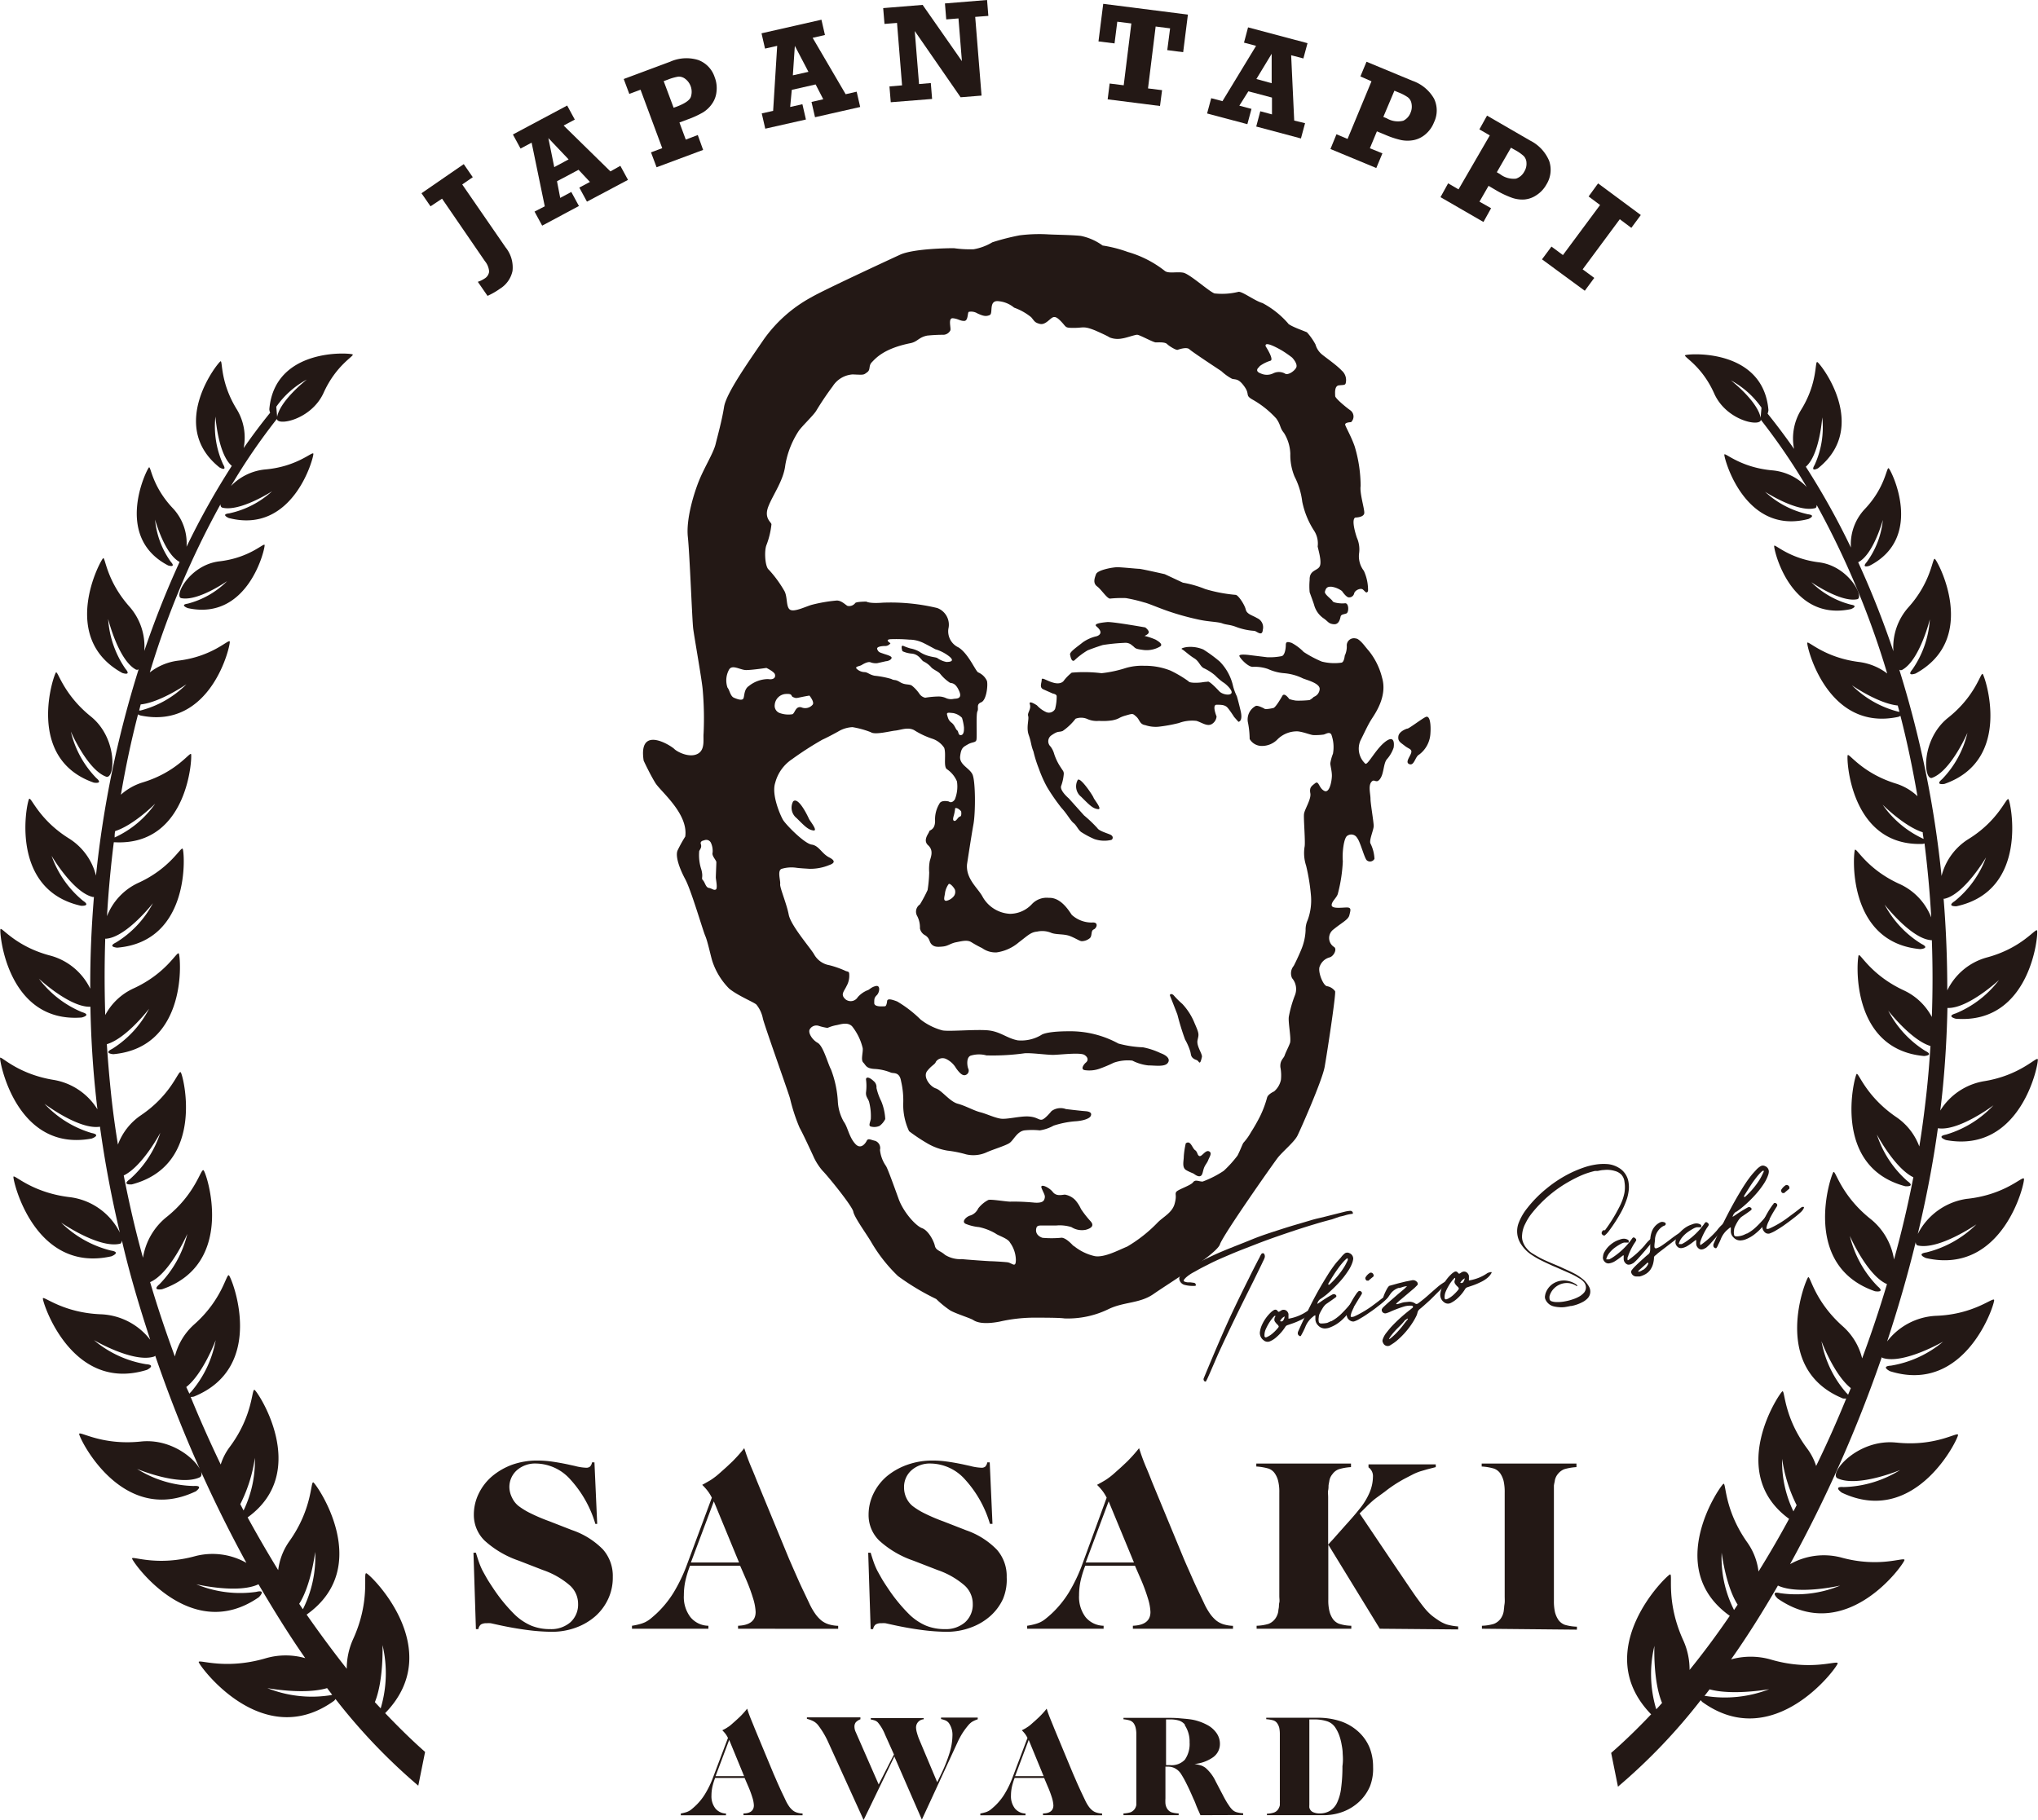 <svg id="レイヤー_1" data-name="レイヤー 1" xmlns="http://www.w3.org/2000/svg" viewBox="0 0 266.66 238.18"><defs><style>.cls-1{fill:#231815;}</style></defs><path class="cls-1" d="M63.79,38.72l-1.27-1.84a3.47,3.47,0,0,0,.84-.4,1.25,1.25,0,0,0,.64-.93,2.41,2.41,0,0,0-.55-1.37L57.84,26l-1.51,1-1.18-1.71,5.53-3.81,1.18,1.71-1.38.95,5.68,8.24a4.16,4.16,0,0,1,.9,3.07,3.59,3.59,0,0,1-1.62,2.32A9.71,9.71,0,0,1,63.79,38.72Z"/><path class="cls-1" d="M81.17,21.7l1,1.84L76.8,26.39l-1-1.84,1.39-.74L75.7,22.22l-2.82,1.5.42,2.18,1.45-.78,1,1.84-4.81,2.57-1-1.84L71.28,27l-1.72-8.33-1.45.77-1-1.84,7.1-3.79,1,1.84-1.46.78,6.12,6Zm-6.77-.84-2.65-2.79.77,3.8Z"/><path class="cls-1" d="M91.3,17.67,92,19.62l-6.09,2.27-.73-1.95,1.47-.55-2.84-7.65-1.47.55-.73-1.95,6.09-2.27a5.22,5.22,0,0,1,3.65-.22,3.56,3.56,0,0,1,2.16,2.25,3.92,3.92,0,0,1,.24,1.9,3.28,3.28,0,0,1-.59,1.59A4,4,0,0,1,92,14.7a12.23,12.23,0,0,1-2,.92l-1.1.41.83,2.24ZM88.14,14.1l.45-.16c1-.39,1.63-.8,1.8-1.25a2.13,2.13,0,0,0-.73-2.37,1.35,1.35,0,0,0-.91-.29,6.37,6.37,0,0,0-1.34.38l-.57.21Z"/><path class="cls-1" d="M112.09,12l.46,2-5.91,1.34-.46-2,1.54-.35-1-1.94-3.12.71L103.39,14l1.6-.36.46,2-5.32,1.2-.46-2,1.49-.33L101.69,6l-1.59.36-.46-2,7.84-1.78.46,2-1.61.37,4.32,7.38Zm-6.31-2.6L104,6l-.26,3.86Z"/><path class="cls-1" d="M116.55,13.38l-.17-2.07,1.65-.14L117.37,3l-1.64.13-.17-2.07,5.16-.42L125.86,8l-.45-5.59-1.6.13L123.64.45,129.15,0l.17,2.08-1.72.13.83,10.3-2.74.22-6-8.67.56,6.94,1.54-.13.17,2.08Z"/><path class="cls-1" d="M144.93,13l.26-2.07,1.84.23,1-8.09-1.84-.23-.36,2.84-2.1-.26.62-4.92,11.08,1.41-.62,4.92-2.08-.27.37-2.85-1.89-.24-1,8.1,1.84.23-.27,2.07Z"/><path class="cls-1" d="M170.76,16.12l-.54,2-5.85-1.56.53-2,1.53.41,0-2.2-3.09-.82-1.18,1.88,1.59.42-.54,2-5.27-1.4.54-2,1.47.39L164.35,6l-1.58-.42.53-2,7.78,2.07-.54,2-1.6-.42.4,8.55Zm-4.37-5.23,0-3.85-2,3.3Z"/><path class="cls-1" d="M180.88,20.07l-.8,1.92-6-2.49.79-1.93,1.45.61,3.13-7.54L178,10l.8-1.92,6,2.49a5.22,5.22,0,0,1,2.83,2.33,3.56,3.56,0,0,1,0,3.11,3.89,3.89,0,0,1-1.11,1.56,3.41,3.41,0,0,1-1.52.76,4.28,4.28,0,0,1-1.67,0,11.65,11.65,0,0,1-2.08-.69l-1.09-.45-.92,2.21ZM181,15.3l.44.18a2.89,2.89,0,0,0,2.17.32,1.9,1.9,0,0,0,.95-1.05,2,2,0,0,0,.13-1.18,1.31,1.31,0,0,0-.47-.83A5.83,5.83,0,0,0,183,12.1l-.55-.23Z"/><path class="cls-1" d="M195.1,27.25l-1,1.8-5.62-3.25,1-1.81,1.36.79,4.09-7.06-1.36-.79,1-1.8,5.63,3.26a5.25,5.25,0,0,1,2.5,2.67,3.62,3.62,0,0,1-.37,3.1,3.9,3.9,0,0,1-1.31,1.39,3.29,3.29,0,0,1-1.61.56,4.1,4.1,0,0,1-1.64-.25,12.29,12.29,0,0,1-2-.95l-1-.59-1.19,2.07Zm.75-4.71.41.24a2.92,2.92,0,0,0,2.1.6,1.9,1.9,0,0,0,1.08-.92,1.93,1.93,0,0,0,.29-1.16,1.34,1.34,0,0,0-.36-.88,5.7,5.7,0,0,0-1.14-.79l-.53-.3Z"/><path class="cls-1" d="M201.76,33.94,203,32.27l1.5,1.11,4.86-6.55-1.5-1.12L209.1,24l5.59,4.14-1.24,1.68-1.51-1.13-4.86,6.56,1.52,1.12-1.24,1.68Z"/><path class="cls-1" d="M79.58,209.24a6.89,6.89,0,0,1-1.68,2.27A8,8,0,0,1,75.36,213a9,9,0,0,1-3.19.55,26.14,26.14,0,0,1-3.08-.22c-1.23-.16-2.52-.38-3.88-.68l-1-.22a3.56,3.56,0,0,0-.55,0,1.34,1.34,0,0,0-.73.16,1,1,0,0,0-.34.61h-.32l-.32-10h.32c.15.5.29.93.42,1.3a9.75,9.75,0,0,0,.45,1.05c.18.33.38.69.6,1.07s.52.82.86,1.34a21.57,21.57,0,0,0,2.78,3.37,7.24,7.24,0,0,0,2.14,1.42,6.42,6.42,0,0,0,2.46.45,3.84,3.84,0,0,0,2.66-.9,3.12,3.12,0,0,0,1-2.4,3.24,3.24,0,0,0-1.09-2.43,10.65,10.65,0,0,0-3.51-2l-3.17-1.23a12.78,12.78,0,0,1-4.47-2.63A4.69,4.69,0,0,1,62,198.24a6.26,6.26,0,0,1,.65-2.8,6.94,6.94,0,0,1,1.76-2.26A8.79,8.79,0,0,1,67,191.69a9.77,9.77,0,0,1,3.35-.55,13.43,13.43,0,0,1,1.75.12c.6.08,1.31.2,2.13.37l1,.22a6.75,6.75,0,0,0,1.45.23.75.75,0,0,0,.52-.15,1,1,0,0,0,.26-.55h.32l.36,8.05H77.9a14.84,14.84,0,0,0-3.27-5.81,6.13,6.13,0,0,0-4.47-2.09,3.62,3.62,0,0,0-2.51.86,2.93,2.93,0,0,0-1,2.28A3.18,3.18,0,0,0,67,196a3,3,0,0,0,.83,1.07,9.37,9.37,0,0,0,1.65,1,22.89,22.89,0,0,0,2.36,1l3,1.17a10.3,10.3,0,0,1,4.05,2.53,5.23,5.23,0,0,1,1.29,3.6A6.57,6.57,0,0,1,79.58,209.24Z"/><path class="cls-1" d="M96.57,213.15v-.39c1.53-.06,2.3-.66,2.3-1.8a6.82,6.82,0,0,0-.32-1.74,23.58,23.58,0,0,0-1-2.69l-.71-1.63H90.29a13.62,13.62,0,0,0-.63,2.07,9,9,0,0,0-.18,1.81,4.33,4.33,0,0,0,.85,2.84,3.09,3.09,0,0,0,2.36,1.14v.39h-10v-.39a8.07,8.07,0,0,0,1-.21,4.15,4.15,0,0,0,.75-.27,4.1,4.1,0,0,0,.68-.44c.22-.18.48-.41.76-.66a13.56,13.56,0,0,0,2.23-2.72,21.33,21.33,0,0,0,1.81-3.79L93.14,196a5.85,5.85,0,0,0-.55-.89,7.47,7.47,0,0,0-.71-.79l.82-.46a5.61,5.61,0,0,0,.68-.44,8.16,8.16,0,0,0,.7-.56l.91-.81.64-.6c.2-.18.38-.37.55-.55s.36-.38.55-.6.41-.47.65-.78l.26.78c.22.63.45,1.23.7,1.81s.49,1.18.73,1.78L103.24,204l.55,1.26c.22.5.44,1,.68,1.54s.48,1.05.73,1.57l.66,1.39a8.61,8.61,0,0,0,.78,1.39,4.59,4.59,0,0,0,.82.91,2.9,2.9,0,0,0,1,.52,4.8,4.8,0,0,0,1.21.19v.39ZM93.4,196.48l-3,8H96.7Z"/><path class="cls-1" d="M131.24,209.24a6.78,6.78,0,0,1-1.69,2.27A7.82,7.82,0,0,1,127,213a8.93,8.93,0,0,1-3.18.55,26.14,26.14,0,0,1-3.08-.22c-1.23-.16-2.52-.38-3.88-.68l-1-.22a3.56,3.56,0,0,0-.55,0,1.32,1.32,0,0,0-.73.16,1,1,0,0,0-.34.61h-.32l-.32-10h.32c.15.5.29.93.42,1.3a9.75,9.75,0,0,0,.45,1.05c.18.33.38.69.6,1.07s.51.82.86,1.34a21.57,21.57,0,0,0,2.78,3.37,7.24,7.24,0,0,0,2.14,1.42,6.42,6.42,0,0,0,2.46.45,3.82,3.82,0,0,0,2.65-.9,3.1,3.1,0,0,0,1-2.4,3.24,3.24,0,0,0-1.09-2.43,10.65,10.65,0,0,0-3.51-2l-3.17-1.23a12.78,12.78,0,0,1-4.47-2.63,4.65,4.65,0,0,1-1.39-3.37,6.26,6.26,0,0,1,.65-2.8,6.94,6.94,0,0,1,1.76-2.26,8.79,8.79,0,0,1,2.66-1.49,9.77,9.77,0,0,1,3.35-.55,13.17,13.17,0,0,1,1.74.12c.61.08,1.32.2,2.14.37l1,.22a6.75,6.75,0,0,0,1.45.23.75.75,0,0,0,.52-.15,1.08,1.08,0,0,0,.26-.55h.32l.36,8.05h-.33a14.83,14.83,0,0,0-3.26-5.81,6.13,6.13,0,0,0-4.47-2.09,3.62,3.62,0,0,0-2.51.86,2.9,2.9,0,0,0-1,2.28,3.18,3.18,0,0,0,.3,1.36,3,3,0,0,0,.83,1.07,9.37,9.37,0,0,0,1.65,1,22.89,22.89,0,0,0,2.36,1l3,1.17a10.3,10.3,0,0,1,4,2.53,5.23,5.23,0,0,1,1.29,3.6A6.57,6.57,0,0,1,131.24,209.24Z"/><path class="cls-1" d="M148.23,213.15v-.39c1.53-.06,2.3-.66,2.3-1.8a6.82,6.82,0,0,0-.32-1.74,23.58,23.58,0,0,0-1-2.69l-.71-1.63H142a13.62,13.62,0,0,0-.63,2.07,9,9,0,0,0-.18,1.81,4.39,4.39,0,0,0,.84,2.84,3.13,3.13,0,0,0,2.37,1.14v.39h-10v-.39a8.07,8.07,0,0,0,1-.21,4.15,4.15,0,0,0,.75-.27,3.67,3.67,0,0,0,.67-.44c.23-.18.49-.41.77-.66a13.56,13.56,0,0,0,2.23-2.72,21.33,21.33,0,0,0,1.81-3.79L144.8,196a5.85,5.85,0,0,0-.55-.89,7.47,7.47,0,0,0-.71-.79l.82-.46a5.61,5.61,0,0,0,.68-.44,8.16,8.16,0,0,0,.7-.56l.91-.81.64-.6c.2-.18.38-.37.55-.55s.36-.38.55-.6.41-.47.65-.78l.26.78c.22.63.45,1.23.7,1.81s.49,1.18.72,1.78L154.9,204c.15.35.33.77.55,1.26s.44,1,.68,1.54.48,1.05.73,1.57l.66,1.39a8.61,8.61,0,0,0,.78,1.39,4.59,4.59,0,0,0,.82.91,2.9,2.9,0,0,0,1,.52,4.8,4.8,0,0,0,1.21.19v.39Zm-3.17-16.67-3,8h6.31Z"/><path class="cls-1" d="M180.54,213.15l-6.74-11v7.22a5.94,5.94,0,0,0,.15,1.49,3.07,3.07,0,0,0,.44,1,1.77,1.77,0,0,0,.82.64,5.58,5.58,0,0,0,1.6.26v.39H164.42v-.39a6,6,0,0,0,1.57-.25,2,2,0,0,0,.85-.65,2.28,2.28,0,0,0,.42-1c0-.18.05-.35.07-.52s0-.37.06-.61,0-.52,0-.87V195.33a5.9,5.9,0,0,0-.15-1.51,3,3,0,0,0-.44-1,1.69,1.69,0,0,0-.82-.63,7.48,7.48,0,0,0-1.6-.27v-.39h12.39V192a7,7,0,0,0-1.58.27,1.79,1.79,0,0,0-.84.64,1.82,1.82,0,0,0-.43,1,4.34,4.34,0,0,0-.09.52c0,.17,0,.37-.05.61s0,.54,0,.91v6.18a3,3,0,0,0,.26-.28l.16-.17c.13-.13.34-.37.63-.7l1.19-1.34c.77-.85,1.39-1.56,1.84-2.14a8.78,8.78,0,0,0,1.33-2.15,5.41,5.41,0,0,0,.45-2.06,1.4,1.4,0,0,0-.58-1.26v-.39h8.8V192l-1.13.29-.92.27a7.76,7.76,0,0,0-.84.34l-.93.48q-.7.36-1.41.81c-.46.3-.93.62-1.4,1l-1,.73a8.32,8.32,0,0,0-.77.62c-.24.22-.48.44-.71.68l-.85.84,4.63,6.88,1.81,2.67c.48.71.88,1.29,1.22,1.75s.63.85.89,1.16a7.25,7.25,0,0,0,.76.79,8,8,0,0,0,.86.64,4.78,4.78,0,0,0,1.19.63,7.37,7.37,0,0,0,1.53.27v.39Z"/><path class="cls-1" d="M193.9,213.15v-.39a5.92,5.92,0,0,0,1.57-.25,2,2,0,0,0,.86-.65,2.28,2.28,0,0,0,.42-1l.06-.52c0-.17.05-.37.07-.61s0-.52,0-.87V195.33a6.48,6.48,0,0,0-.14-1.51,3.19,3.19,0,0,0-.44-1,1.72,1.72,0,0,0-.83-.63,7.24,7.24,0,0,0-1.6-.27v-.39h12.4V192a7.13,7.13,0,0,0-1.59.27,2,2,0,0,0-.84.63,1.85,1.85,0,0,0-.42,1,4.59,4.59,0,0,0-.1.51c0,.17,0,.38,0,.61s0,.54,0,.9v13.58a6.44,6.44,0,0,0,.14,1.48,3.25,3.25,0,0,0,.44,1,1.82,1.82,0,0,0,.83.65,6,6,0,0,0,1.6.25v.39Z"/><path class="cls-1" d="M97.28,237.55v-.23c.91,0,1.36-.39,1.36-1.06a3.84,3.84,0,0,0-.19-1c-.13-.43-.33-1-.59-1.58l-.43-1H93.57a8,8,0,0,0-.37,1.22,5.49,5.49,0,0,0-.11,1.08,2.6,2.6,0,0,0,.5,1.67,1.84,1.84,0,0,0,1.4.68v.23H89.08v-.23a5.22,5.22,0,0,0,.56-.13,1.91,1.91,0,0,0,.44-.16,1.81,1.81,0,0,0,.4-.26q.21-.17.45-.39a7.47,7.47,0,0,0,1.32-1.61,12.57,12.57,0,0,0,1.07-2.23l1.93-5.11a3.87,3.87,0,0,0-.32-.53,5,5,0,0,0-.42-.47l.49-.26.4-.26c.13-.1.27-.21.41-.34l.53-.47.39-.36c.11-.11.22-.21.32-.32l.33-.36c.11-.12.24-.28.38-.46l.15.46c.13.37.27.73.41,1.07s.29.7.43,1.06l2.47,5.94.33.75c.12.29.26.6.4.91s.28.62.43.93.28.58.39.82a5.45,5.45,0,0,0,.46.82,2.59,2.59,0,0,0,.49.54,1.56,1.56,0,0,0,.57.3,2.58,2.58,0,0,0,.72.12v.23Zm-1.87-9.85-1.78,4.74h3.73Z"/><path class="cls-1" d="M127.19,225.33a2.37,2.37,0,0,0-.51.47,9.94,9.94,0,0,0-.74,1,10.43,10.43,0,0,0-.66,1.23l-4.66,10.1-3.6-8.26L113,238.18,108.37,228a11.12,11.12,0,0,0-1.35-2.26,2,2,0,0,0-.58-.48,4,4,0,0,0-.86-.32v-.19h7V225a1.63,1.63,0,0,0-.6.39.9.9,0,0,0-.18.59,1.69,1.69,0,0,0,.17.7l3,6.85,2-3.92L115.8,227a5.82,5.82,0,0,0-.94-1.59,1.13,1.13,0,0,0-.36-.24,3,3,0,0,0-.56-.14v-.19h6.92V225a1.07,1.07,0,0,0-1,1.11,2.77,2.77,0,0,0,.11.63,7.13,7.13,0,0,0,.27.82l2.39,5.68.48-1a19.55,19.55,0,0,0,1.12-2.79,7.94,7.94,0,0,0,.39-2.26,2.69,2.69,0,0,0-.47-1.7,1.28,1.28,0,0,0-.39-.32,3.37,3.37,0,0,0-.63-.2v-.19h4.8V225A3.88,3.88,0,0,0,127.19,225.33Z"/><path class="cls-1" d="M136.47,237.55v-.23c.91,0,1.36-.39,1.36-1.06a4.28,4.28,0,0,0-.19-1,14.87,14.87,0,0,0-.6-1.58l-.42-1h-3.86a8,8,0,0,0-.37,1.22,5.49,5.49,0,0,0-.11,1.08,2.6,2.6,0,0,0,.5,1.67,1.84,1.84,0,0,0,1.4.68v.23h-5.91v-.23a5.22,5.22,0,0,0,.56-.13,1.91,1.91,0,0,0,.44-.16,1.81,1.81,0,0,0,.4-.26q.21-.17.45-.39a7.47,7.47,0,0,0,1.32-1.61,12.57,12.57,0,0,0,1.07-2.23l1.93-5.11a3.87,3.87,0,0,0-.32-.53,5,5,0,0,0-.42-.47l.49-.26.4-.26c.13-.1.27-.21.41-.34l.53-.47.39-.36.32-.32.33-.36c.11-.12.24-.28.38-.46l.15.46c.13.37.27.73.41,1.07s.29.7.43,1.06l2.47,5.94.33.75c.12.29.26.6.4.91s.28.62.43.93l.39.82a5.45,5.45,0,0,0,.46.82,2.59,2.59,0,0,0,.49.54,1.56,1.56,0,0,0,.57.3,2.58,2.58,0,0,0,.72.12v.23Zm-1.87-9.85-1.78,4.74h3.73Z"/><path class="cls-1" d="M157.07,237.55l-.21-.48c-.17-.37-.31-.7-.42-1s-.22-.53-.31-.72c-.34-.79-.64-1.44-.89-1.93a12.34,12.34,0,0,0-.66-1.19,2.1,2.1,0,0,0-.75-.76,1.83,1.83,0,0,0-1-.27h-.34v3.06c0,.44,0,.8,0,1.08a6.12,6.12,0,0,0,0,.69,1.75,1.75,0,0,0,.11.44,1.29,1.29,0,0,0,.18.32,1.15,1.15,0,0,0,.49.38,3.89,3.89,0,0,0,.95.15v.23H147v-.23a3.87,3.87,0,0,0,.93-.15,1.27,1.27,0,0,0,.51-.39,1.31,1.31,0,0,0,.24-.57l0-.3c0-.1,0-.23,0-.37s0-.31,0-.51V227a3.42,3.42,0,0,0-.09-.89,1.79,1.79,0,0,0-.25-.58,1.11,1.11,0,0,0-.49-.37A4.44,4.44,0,0,0,147,225v-.19h5.36c.72,0,1.35,0,1.89.05s1,.08,1.44.14a6.29,6.29,0,0,1,1.17.27,6.44,6.44,0,0,1,1,.42,3.46,3.46,0,0,1,1.29,1.08,2.44,2.44,0,0,1,.47,1.45,2.13,2.13,0,0,1-.87,1.73,5,5,0,0,1-2.46.9,6.3,6.3,0,0,1,.88.2,2.34,2.34,0,0,1,.56.3,5.38,5.38,0,0,1,1.34,1.79l1.09,2.08c.22.41.42.75.6,1a3.15,3.15,0,0,0,.51.64,1.33,1.33,0,0,0,.53.3,3.83,3.83,0,0,0,.86.14v.23Zm-2-11.81a1.7,1.7,0,0,0-.74-.55,3.75,3.75,0,0,0-1.23-.17h-.53V231h.53a2.37,2.37,0,0,0,1.93-.71,3.58,3.58,0,0,0,.62-2.27A3.87,3.87,0,0,0,155,225.74Z"/><path class="cls-1" d="M179.26,233.75a6,6,0,0,1-1.38,2,6.48,6.48,0,0,1-2.08,1.32,7.12,7.12,0,0,1-2.64.48h-7.39v-.19a3.35,3.35,0,0,0,.93-.16,1.11,1.11,0,0,0,.51-.38,1.6,1.6,0,0,0,.25-.57l0-.31a3,3,0,0,0,0-.36c0-.14,0-.32,0-.52V227a4.2,4.2,0,0,0-.08-.9,1.87,1.87,0,0,0-.26-.57,1,1,0,0,0-.49-.38,4.32,4.32,0,0,0-.95-.16v-.19h6.64a9.38,9.38,0,0,1,3.16.48,6.57,6.57,0,0,1,2.37,1.45,5.82,5.82,0,0,1,1.36,2,6.79,6.79,0,0,1,.45,2.51A6.31,6.31,0,0,1,179.26,233.75Zm-3.58-4.28c0-.49-.1-.94-.17-1.34a7,7,0,0,0-.3-1.08,4.73,4.73,0,0,0-.45-.9,2.07,2.07,0,0,0-1.06-.87,5.41,5.41,0,0,0-1.86-.26h-.52v9.75c0,.34,0,.62,0,.85s0,.42,0,.57a3,3,0,0,0,0,.38,1.11,1.11,0,0,0,.12.27.85.85,0,0,0,.46.35,2,2,0,0,0,.76.13,2.58,2.58,0,0,0,1.37-.35,2.5,2.5,0,0,0,.93-1.08,6.17,6.17,0,0,0,.52-1.91,20.71,20.71,0,0,0,.17-2.84C175.74,230.51,175.72,230,175.68,229.47Z"/><path class="cls-1" d="M174.29,159.57c-.77.2-1.54.41-2.31.65l-.21.06c-1.08.33-2.17.68-3.26,1.05-1.45.49-2.91,1-4.35,1.57-1,.39-2.09.8-3.12,1.24S159,165,158,165.53c-.49.24-1,.5-1.46.77l-.31.17a5.18,5.18,0,0,0-1,.67,1.88,1.88,0,0,0-.24.25l-.09.1a.12.12,0,0,0,0,.1.13.13,0,0,0,0,.09,1.48,1.48,0,0,0,.52.14h.06l.29,0,.45.06a.29.29,0,0,1,.24.21.15.15,0,0,1,0,.07.19.19,0,0,1,0,.07l-.06.05a.09.09,0,0,1-.06,0,4.28,4.28,0,0,1-1.35-.13.93.93,0,0,1-.67-.68.51.51,0,0,1,.07-.43,1.7,1.7,0,0,1,.35-.44,8.48,8.48,0,0,1,.82-.63,8.39,8.39,0,0,1,.81-.5c.28-.15.56-.3.85-.44h0q1.38-.71,2.76-1.29c1.26-.53,2.52-1,3.78-1.52s2.53-.92,3.8-1.33c.8-.26,1.61-.51,2.42-.74l1.48-.44c.29-.09.59-.17.88-.24l.39-.09.7-.17,2.5-.63a4.21,4.21,0,0,1,.71-.12.35.35,0,0,1,.37.23.2.2,0,0,1,0,.07l0,.09s0,0-.05,0a5.12,5.12,0,0,0-.9.18,6.19,6.19,0,0,1-.77.19ZM157.71,180.8h-.05a.35.35,0,0,1-.16-.18.33.33,0,0,1,0-.24l.08-.2s0,0,0,0c.62-1.49,1.25-3,1.89-4.48s1.31-3,2-4.44c.59-1.24,1.19-2.47,1.81-3.71.09-.18.18-.35.26-.53.29-.58.58-1.16.88-1.73.12-.24.24-.47.37-.7a3.48,3.48,0,0,1,.22-.43.27.27,0,0,1,.2-.15.2.2,0,0,1,.2.09.59.59,0,0,1,.06.49,2.35,2.35,0,0,1-.19.43c-.09.19-.17.37-.26.55-.33.68-.67,1.37-1,2.05-.8,1.6-1.6,3.2-2.38,4.81s-1.55,3.22-2.29,4.85l-.84,1.94c-.16.38-.33.75-.5,1.13a2.91,2.91,0,0,1-.18.35.15.15,0,0,1,0,.07,0,0,0,0,1,0,0h-.07Z"/><path class="cls-1" d="M171.58,171.6a2.16,2.16,0,0,1-.54.61,4,4,0,0,1-.88.55,9.72,9.72,0,0,1-1,.42l-.67.23a.54.54,0,0,0-.33.26A6.18,6.18,0,0,1,167,175a2.92,2.92,0,0,1-.78.51.79.79,0,0,1-.88-.11,1.17,1.17,0,0,1-.48-1.15,3.46,3.46,0,0,1,.19-.7,5.26,5.26,0,0,1,1.21-1.78,2.1,2.1,0,0,1,.41-.31.37.37,0,0,1,.25-.06.34.34,0,0,1,.25.17l0,0,0,0c.07.1.15.13.23.07a.37.37,0,0,0,.12-.07l.13-.08a.58.58,0,0,1,.42-.07.61.61,0,0,1,.34.19.78.78,0,0,1,.18.35c0,.12,0,.24,0,.37v.13a.23.23,0,0,0,0,.1.15.15,0,0,0,.09,0,6,6,0,0,0,1.18-.34,5.93,5.93,0,0,0,1.19-.64C171.57,171.41,171.69,171.38,171.58,171.6Zm-4.74.61,0,0a.09.09,0,0,0-.07,0,3.35,3.35,0,0,0-.43.49c-.13.17-.24.35-.36.54a7.91,7.91,0,0,0-.39.77,2,2,0,0,0-.14.84.2.2,0,0,0,.09.15.19.19,0,0,0,.17,0h0l.16-.07a2.9,2.9,0,0,0,.71-.49,5,5,0,0,0,.6-.62c.1-.1.14-.19.13-.24s-.07-.15-.2-.27a2.22,2.22,0,0,1-.28-.33.46.46,0,0,1-.07-.41c0-.07,0-.13.07-.19a.94.94,0,0,1,.06-.15v0h0s0,0,0,0Zm1.2.09s0,0,0,0,0,0,0,0h0a1.34,1.34,0,0,0-.53.55v0l0,.05s0,0,0,0a.3.3,0,0,0,.38-.09,1.11,1.11,0,0,0,.2-.52Z"/><path class="cls-1" d="M173.67,173.12l.45-.21.07,0a5.67,5.67,0,0,0,1.23-.89c.37-.36.72-.73,1.05-1.12l.28-.33a1.05,1.05,0,0,1,.25-.18c.08,0,.14,0,.17,0s0,.12,0,.26a13.7,13.7,0,0,1-.8,1.23,6,6,0,0,1-1,1.05,4.62,4.62,0,0,1-1.28.76,1.73,1.73,0,0,1-.55.15,1.19,1.19,0,0,1-1.09-.4,1.15,1.15,0,0,1-.34-.86s0-.05,0-.07c0-.21,0-.33,0-.36s-.15,0-.33.18a3.17,3.17,0,0,0-1,1.36c-.11.26-.24.53-.38.79l-.17.31a.1.1,0,0,1-.1.07.24.24,0,0,1-.15-.06c-.15-.12-.2-.24-.16-.37a0,0,0,0,1,0,0l0-.1c.57-1.28,1.17-2.55,1.8-3.79s1.33-2.46,2.07-3.64c.26-.43.55-.85.85-1.26s.48-.59.73-.87c.07-.08.14-.15.2-.23A2.55,2.55,0,0,1,176,164a.6.6,0,0,1,.57,0,.78.78,0,0,1,.49.77,2.88,2.88,0,0,1-.09.4,4.77,4.77,0,0,1-.63,1.23,10.6,10.6,0,0,1-1.05,1.35,18.69,18.69,0,0,1-1.69,1.64,9.46,9.46,0,0,1-.79.58l0,0a1,1,0,0,0-.45.67v0l0,0,0,0h0l0,0c.13-.07.25-.15.37-.23a14.88,14.88,0,0,1,1.61-1,.37.37,0,0,1,.51.15s0,0,0,.07a.13.13,0,0,1,0,.06.91.91,0,0,1-.21.18l-.46.33-.68.47a2.23,2.23,0,0,0-.49.62,5.72,5.72,0,0,0-.38.71,1.7,1.7,0,0,0-.08.41,1.61,1.61,0,0,0,0,.54.28.28,0,0,0,.28.25h.18A3.8,3.8,0,0,0,173.67,173.12Zm2.63-8.44a.09.09,0,0,0-.06,0,4.19,4.19,0,0,0-.52.51c-.16.18-.31.37-.46.56-.26.36-.52.72-.76,1.1s-.47.76-.7,1.14h0l0,0s0,0,0,0v.07a.14.14,0,0,0,0,.06l.06,0a.13.13,0,0,0,.08,0,11,11,0,0,0,1.94-2.31,7.3,7.3,0,0,0,.36-.68,1.63,1.63,0,0,0,.11-.23,1,1,0,0,0,0-.16,0,0,0,0,1,0,0s0,0,0,0v0S176.32,164.68,176.3,164.68Z"/><path class="cls-1" d="M176.7,172.85a1,1,0,0,1-.35-.31,1.15,1.15,0,0,1-.15-.44,1.21,1.21,0,0,1,.05-.42,4.13,4.13,0,0,1,.22-.62,11.78,11.78,0,0,1,1.09-1.88l.16-.17,0,0a.23.23,0,0,1,.12-.06.22.22,0,0,1,.14,0c.23.12.28.27.16.46-.34.53-.66,1.07-1,1.63,0,0,0,0,0,.06-.1.18-.18.37-.26.55a2.38,2.38,0,0,0-.16.61s0,0,.05.08a.1.1,0,0,0,.09,0H177l.2-.06c.25-.12.49-.23.72-.36a14.87,14.87,0,0,0,1.49-.92c.46-.34.88-.65,1.24-.94l.7-.53.13-.07.14,0a.08.08,0,0,1,.08.06c0,.12-.11.31-.36.56a9.78,9.78,0,0,1-1,.84q-.58.47-1.23.9a12.4,12.4,0,0,1-1.17.75,3.15,3.15,0,0,1-.79.37A.75.75,0,0,1,176.7,172.85Zm2.23-5.26a.16.16,0,0,1-.1,0,.35.35,0,0,1-.16-.2.24.24,0,0,1,0-.22,1.63,1.63,0,0,1,.54-.57.3.3,0,0,1,.34,0,.37.37,0,0,1,.18.3.64.64,0,0,0,0,.07.06.06,0,0,1,0,.06l-.53.44-.17.14Z"/><path class="cls-1" d="M184.19,167.66l.59-.12a.68.68,0,0,1,.64.25.23.23,0,0,1,.07.17.23.23,0,0,1,0,.17l0,0c-.13.15-.28.29-.42.43l-1.18,1-.77.65c-.14.12-.29.25-.42.38a.2.2,0,0,0,0,.08v0l0,0h0l.15,0,.41-.12a2.72,2.72,0,0,1,.49-.13l.5-.05a1.35,1.35,0,0,1,.9.2h0l0,0a.29.29,0,0,0,.23.08.65.65,0,0,0,.22-.11c.48-.36,1-.78,1.53-1.27l1-.87a6.42,6.42,0,0,1,.86-.61c.3-.16.44-.2.43-.11a1.6,1.6,0,0,1-.37.5c-.23.26-.51.54-.85.87l-1,1c-.34.32-.64.58-.88.8l-.43.37a1.55,1.55,0,0,0-.27.24.79.79,0,0,0-.15.32,2.06,2.06,0,0,1-.2.54c-.09.18-.18.34-.28.51a10.52,10.52,0,0,1-2.2,2.6,6,6,0,0,1-.82.58.64.64,0,0,1-1-.27.52.52,0,0,1-.06-.42,2.85,2.85,0,0,1,.43-.83c.23-.29.45-.57.69-.84a20.79,20.79,0,0,1,2.24-2.06l.12-.1a1.84,1.84,0,0,0,.22-.17l.11-.09.14-.11a.21.21,0,0,0,0-.18.26.26,0,0,0-.18-.07h-.29a2.76,2.76,0,0,0-.64.1,15.48,15.48,0,0,0-1.9.72,3.39,3.39,0,0,1-.41.15.47.47,0,0,1-.64-.3.12.12,0,0,1,0-.1.3.3,0,0,1,0-.1,1.23,1.23,0,0,1,.22-.29c.26-.25.52-.49.8-.73l1.07-.93.86-.72.29-.29.07-.06v0s0,0,0,0l0,0h0a2.64,2.64,0,0,0-.49.08l-.47.15-.16,0a2.13,2.13,0,0,0-1.12.87c-.3.44-.53.64-.68.58s-.22-.15-.18-.29a5.88,5.88,0,0,1,.34-.8c.2-.4.35-.61.48-.65l.19-.05.93-.26.69-.17.28-.07h0Zm-1.29,6.13a9.39,9.39,0,0,0-.84.94,2.71,2.71,0,0,0-.24.35l-.08.13v0s0,0,0,0,.07.05.12,0a8.1,8.1,0,0,0,1-.92,12,12,0,0,0,.78-.93c.16-.22.35-.46.56-.7l0,0v-.09l0,0-.07,0,0,0-.1.08-.1.08-.06,0C183.51,173.2,183.2,173.49,182.9,173.79Z"/><path class="cls-1" d="M195.13,166.63a2.14,2.14,0,0,1-.53.62,4.12,4.12,0,0,1-.89.55c-.35.17-.68.31-1,.42l-.68.23a.55.55,0,0,0-.33.25A5.45,5.45,0,0,1,190.6,170a3.66,3.66,0,0,1-.78.52.82.82,0,0,1-.89-.11,1.19,1.19,0,0,1-.47-1.15,4,4,0,0,1,.18-.7,5.19,5.19,0,0,1,1.22-1.78,2,2,0,0,1,.4-.31.41.41,0,0,1,.26-.07.39.39,0,0,1,.25.17l0,0a0,0,0,0,0,0,0c.08.11.16.14.24.08a.41.41,0,0,0,.11-.07l.13-.08a.62.62,0,0,1,.43-.08.6.6,0,0,1,.34.2.75.75,0,0,1,.18.34c0,.12,0,.24,0,.37v.14a.13.13,0,0,0,0,.09.09.09,0,0,0,.08,0,6.24,6.24,0,0,0,1.18-.33,5.58,5.58,0,0,0,1.2-.65C195.12,166.44,195.25,166.42,195.13,166.63Zm-4.73.61,0,0-.07,0a3.8,3.8,0,0,0-.42.48,4.35,4.35,0,0,0-.36.55,6.17,6.17,0,0,0-.39.77,1.84,1.84,0,0,0-.14.84.18.18,0,0,0,.09.15.22.22,0,0,0,.17,0,.05.05,0,0,1,0,0l.16-.06a3.2,3.2,0,0,0,.71-.49,5.86,5.86,0,0,0,.6-.62c.09-.11.14-.19.13-.25a.61.61,0,0,0-.2-.26,1.75,1.75,0,0,1-.28-.33.48.48,0,0,1-.07-.42l.07-.19,0-.15a0,0,0,0,0,0,0v0s0,0,0,0Zm1.2.09,0,0a.05.05,0,0,0,0,0h0a1.33,1.33,0,0,0-.53.55v0s0,0,0,0l0,0a.34.34,0,0,0,.39-.09,1.42,1.42,0,0,0,.2-.53Z"/><path class="cls-1" d="M207.08,153.75a16,16,0,0,0-1.56.76,16.64,16.64,0,0,0-5,4.16,7.06,7.06,0,0,0-.94,1.47,3.63,3.63,0,0,0-.42,1.45,2.06,2.06,0,0,0,.13,1,2.59,2.59,0,0,0,.5.82,2.81,2.81,0,0,0,.71.62l0,0c.38.23.76.46,1.15.66s1.06.49,1.6.72l.19.08.48.2,1.12.51c.38.17.74.35,1.1.54a7.33,7.33,0,0,1,1.07.75,3.67,3.67,0,0,1,.71.91,1.29,1.29,0,0,1-.22,1.54,2.51,2.51,0,0,1-.65.47,5.17,5.17,0,0,1-1.43.5l-.1,0c-.27.06-.53.11-.8.15a3.78,3.78,0,0,1-.82,0,3.53,3.53,0,0,1-.65-.11,1.58,1.58,0,0,1-1.08-1,.91.91,0,0,1,0-.43,1.66,1.66,0,0,1,.12-.42,2.42,2.42,0,0,1,1-1.16,2.67,2.67,0,0,1,1.49-.36,3,3,0,0,1,1.46.51.67.67,0,0,1,.14.15.16.16,0,0,0,0,.07v0s0,0,0,0v0l0,0-.05,0s0,0,0,0a.81.81,0,0,1-.18-.1l-.13-.07a2.29,2.29,0,0,0-1.4-.2,2.42,2.42,0,0,0-1.28.67,2.28,2.28,0,0,0-.59,1,1.09,1.09,0,0,0,0,.36.36.36,0,0,0,.25.32,2,2,0,0,0,.64.11,5,5,0,0,0,1.16-.1,7,7,0,0,0,1.11-.3,4.4,4.4,0,0,0,.85-.4,2.51,2.51,0,0,0,.54-.48,1.12,1.12,0,0,0,.21-.65,1.09,1.09,0,0,0-.23-.64,2.24,2.24,0,0,0-.54-.48l-.18-.1a9.06,9.06,0,0,0-1-.54c-.48-.22-1-.44-1.46-.65l-1-.43c-.57-.26-1.15-.53-1.7-.81-.37-.2-.72-.41-1.06-.64a4.69,4.69,0,0,1-1.27-1.28,3.06,3.06,0,0,1-.34-2.91,7.15,7.15,0,0,1,1.09-1.87,15.74,15.74,0,0,1,2.49-2.54,16.21,16.21,0,0,1,3.41-2.18,15.8,15.8,0,0,1,1.48-.6,8.79,8.79,0,0,1,1.55-.39,6.58,6.58,0,0,1,1.66-.06,3.37,3.37,0,0,1,1.3.42,2.65,2.65,0,0,1,1.39,2.08,3.65,3.65,0,0,1,0,1,6.17,6.17,0,0,1-.2.95,11,11,0,0,1-.77,1.8,20.69,20.69,0,0,1-1.57,2.44,3.25,3.25,0,0,1-.59.64.12.12,0,0,1-.12,0,.2.2,0,0,1-.14-.06.38.38,0,0,1-.13-.16.15.15,0,0,1,0-.14l0,0a.3.3,0,0,1,0-.1l.18-.22L210,161a20.29,20.29,0,0,0,1.77-2.83,9.41,9.41,0,0,0,.47-1,6.67,6.67,0,0,0,.31-1.08,4.36,4.36,0,0,0,0-1.44,1.63,1.63,0,0,0-.4-.92,1.86,1.86,0,0,0-.87-.49,3.5,3.5,0,0,0-1.44-.12c-.26,0-.53.07-.79.12l-.36,0A10.65,10.65,0,0,0,207.08,153.75Z"/><path class="cls-1" d="M212.93,165.48a.78.78,0,0,1-.35-.3.73.73,0,0,1-.13-.44,2.28,2.28,0,0,1,0-.27,1.1,1.1,0,0,0,0-.18h0l0,0h-.08l-.29.22a8.42,8.42,0,0,1-.87.6,2.06,2.06,0,0,1-.63.22.65.65,0,0,1-.46-.08.86.86,0,0,1-.32-.36.69.69,0,0,1-.05-.47,1.34,1.34,0,0,1,.23-.66,3.22,3.22,0,0,1,.77-.89,3.33,3.33,0,0,1,1.17-.64,1.46,1.46,0,0,1,.5-.12,1,1,0,0,1,.5.1.34.34,0,0,1,.18.14.2.2,0,0,1,0,.16c0,.05,0,.09,0,.1l-.27,0-.31,0a1.68,1.68,0,0,0-.44.17,7.45,7.45,0,0,0-.79.5,3.82,3.82,0,0,0-.68.65,2.3,2.3,0,0,0-.43.8c0,.05,0,.07,0,.08a.27.27,0,0,0,.13,0l.15,0,.1,0a4.83,4.83,0,0,0,.62-.37,9.41,9.41,0,0,0,2.27-2.21,1.77,1.77,0,0,1,.16-.22.24.24,0,0,1,.09-.06.14.14,0,0,1,.11,0,.58.58,0,0,1,.25.21.22.22,0,0,1,0,.22l-.12.2-.06.08a8.3,8.3,0,0,0-.82,1.63,0,0,0,0,0,0,0c0,.09-.07.18-.1.27a1,1,0,0,0,0,.29.09.09,0,0,0,0,.07h.08a12.27,12.27,0,0,0,2.12-1.9,5.16,5.16,0,0,1,.9-.95c.12-.05.19-.06.23,0s.06.11.06.27c-.92,1.12-1.57,1.88-1.94,2.28a5.81,5.81,0,0,1-.68.67l0,0-.23.12a.87.87,0,0,1-.26.08A.57.57,0,0,1,212.93,165.48Z"/><path class="cls-1" d="M214.4,167.05l-.24,0a.69.69,0,0,1-.69-.42.38.38,0,0,1,0-.36,4.13,4.13,0,0,1,.47-.55c.32-.32.66-.63,1-.94a1.07,1.07,0,0,0,.16-.14h0c.17-.16.34-.31.53-.46a.68.68,0,0,0,.23-.28,1.7,1.7,0,0,0,.06-.35q0-.62,0-1.23a3.8,3.8,0,0,1,.18-1.06,2.17,2.17,0,0,1,1.18-1.32.67.67,0,0,1,.42,0,.38.38,0,0,1,.24.15.23.23,0,0,1,0,.14.13.13,0,0,1-.07.11.47.47,0,0,1-.12.07,1.21,1.21,0,0,0-.2.09,2.21,2.21,0,0,0-1,1.58c0,.31-.07.63-.08.94v.07c0,.23.09.32.3.26a3.06,3.06,0,0,0,.78-.42c.32-.22.65-.46,1-.73a13.69,13.69,0,0,1,1.23-.87c.14-.07.23,0,.26.18a6,6,0,0,1-.78.7l-1.3,1-.86.66a5.2,5.2,0,0,0-.43.37l-.12.09a.35.35,0,0,0-.14.25.43.43,0,0,1,0,.12,3.06,3.06,0,0,1-.06.45,2.55,2.55,0,0,1-.4,1,2,2,0,0,1-.79.67,2.72,2.72,0,0,1-.62.23h-.07Zm.29-.71a1.28,1.28,0,0,0,.25-.15l.05,0a1.79,1.79,0,0,0,.68-.81v-.06s0,0,0-.06l-.06,0a.09.09,0,0,0-.07,0l-.34.31-.77.69a.26.26,0,0,0-.07.11h0v.06h0s0,0,0,0A.66.66,0,0,0,214.69,166.34Z"/><path class="cls-1" d="M222.42,163.48a.78.78,0,0,1-.35-.3.73.73,0,0,1-.13-.44,2.13,2.13,0,0,1,0-.27,1.1,1.1,0,0,0,0-.18h0l0,0h-.08l-.29.22a8.42,8.42,0,0,1-.87.6,2.06,2.06,0,0,1-.63.22.69.69,0,0,1-.47-.08.9.9,0,0,1-.31-.36.69.69,0,0,1-.05-.47,1.24,1.24,0,0,1,.23-.66,3.22,3.22,0,0,1,.77-.89,3.33,3.33,0,0,1,1.17-.64,1.46,1.46,0,0,1,.5-.12,1,1,0,0,1,.5.1.34.34,0,0,1,.18.14.25.25,0,0,1,0,.16c0,.05,0,.09,0,.1l-.27,0-.31,0a1.68,1.68,0,0,0-.44.17,7.45,7.45,0,0,0-.79.5,3.82,3.82,0,0,0-.68.65,2.22,2.22,0,0,0-.43.8c0,.05,0,.07,0,.08a.27.27,0,0,0,.13,0l.15,0,.1,0a4.83,4.83,0,0,0,.62-.37,9.41,9.41,0,0,0,2.27-2.21,1.77,1.77,0,0,1,.16-.22.24.24,0,0,1,.09-.06.14.14,0,0,1,.11,0,.58.58,0,0,1,.25.21.22.22,0,0,1,0,.22,2.12,2.12,0,0,1-.12.2l-.06.07a8.67,8.67,0,0,0-.82,1.64l0,0-.09.27a1,1,0,0,0,0,.29.09.09,0,0,0,0,.07h.08a11.87,11.87,0,0,0,2.12-1.91,4.92,4.92,0,0,1,.9-.94c.12-.05.19-.07.23,0s.06.11.06.27c-.92,1.12-1.57,1.88-1.94,2.28a5.81,5.81,0,0,1-.68.67h0l-.24.13a.73.73,0,0,1-.25.08A.56.56,0,0,1,222.42,163.48Z"/><path class="cls-1" d="M228.06,161.65a4.69,4.69,0,0,0,.45-.21l.07,0a5.4,5.4,0,0,0,1.23-.9c.37-.35.72-.73,1.06-1.12.09-.11.18-.22.28-.32a.88.88,0,0,1,.24-.19c.08,0,.14,0,.18,0s0,.12-.06.27c-.25.43-.51.84-.79,1.23a6.39,6.39,0,0,1-1,1,4.64,4.64,0,0,1-1.28.77,1.93,1.93,0,0,1-.55.14,1.18,1.18,0,0,1-1.08-.39,1.09,1.09,0,0,1-.34-.87V161c0-.21,0-.33,0-.36s-.14,0-.32.19a3.11,3.11,0,0,0-1,1.35c-.11.27-.24.53-.38.8,0,.1-.11.2-.16.31a.11.11,0,0,1-.11.06.3.3,0,0,1-.15-.05.34.34,0,0,1-.16-.38s0,0,0,0a.36.36,0,0,1,0-.09c.56-1.29,1.16-2.55,1.8-3.79s1.32-2.46,2.06-3.65c.27-.43.55-.85.85-1.25s.48-.6.74-.88l.2-.22a2.49,2.49,0,0,1,.54-.43.61.61,0,0,1,.57,0,.76.76,0,0,1,.49.76,1.51,1.51,0,0,1-.09.41,5.19,5.19,0,0,1-.62,1.22,11.55,11.55,0,0,1-1.06,1.36,16.3,16.3,0,0,1-1.69,1.63c-.25.21-.51.4-.78.59l-.05,0a1.07,1.07,0,0,0-.45.67v0l0,0,0,0h0l0,0,.36-.23a17.83,17.83,0,0,1,1.61-1,.36.36,0,0,1,.51.15.06.06,0,0,1,0,.06s0,.05,0,.06a.86.86,0,0,1-.2.18l-.46.33-.69.47a2.62,2.62,0,0,0-.49.62,6.26,6.26,0,0,0-.37.72,1.24,1.24,0,0,0-.08.4,1.38,1.38,0,0,0,0,.54c0,.17.13.25.28.25h.18A2.76,2.76,0,0,0,228.06,161.65Zm2.64-8.43-.07,0a3.58,3.58,0,0,0-.52.51c-.16.18-.31.37-.45.56-.27.35-.52.72-.76,1.1s-.48.76-.71,1.13h0l0,0v0h0s0,0,0,.06a.09.09,0,0,0,0,.05l.07,0,.07,0a10.45,10.45,0,0,0,1.94-2.31,7.49,7.49,0,0,0,.36-.69l.11-.22a.55.55,0,0,0,.05-.17v0h0s0,0,0,0h0A.09.09,0,0,0,230.7,153.22Z"/><path class="cls-1" d="M231.09,161.39a.87.87,0,0,1-.34-.32,1,1,0,0,1-.16-.43,2,2,0,0,1,0-.43,4.57,4.57,0,0,1,.22-.62,11.75,11.75,0,0,1,1.1-1.87,1.22,1.22,0,0,1,.15-.17l0-.05a.23.23,0,0,1,.12-.06.27.27,0,0,1,.15,0c.22.11.27.26.15.46-.34.53-.66,1.07-.94,1.62a.25.25,0,0,1,0,.07c-.09.18-.18.36-.26.55a2.78,2.78,0,0,0-.16.6.1.1,0,0,0,.05.08.1.1,0,0,0,.1,0l.08,0a.6.6,0,0,0,.19-.06c.25-.11.49-.23.72-.35a12.45,12.45,0,0,0,1.49-.93l1.25-.93.69-.54.13-.06a.27.27,0,0,1,.14,0c.05,0,.08,0,.08.07s-.11.3-.35.55a11.46,11.46,0,0,1-1,.84c-.39.31-.8.61-1.22.91s-.82.54-1.17.75a4.42,4.42,0,0,1-.8.37A.77.77,0,0,1,231.09,161.39Zm2.23-5.26-.09,0a.35.35,0,0,1-.16-.2.26.26,0,0,1,0-.23,1.84,1.84,0,0,1,.54-.57.3.3,0,0,1,.34,0,.31.31,0,0,1,.18.29s0,.05,0,.08a.1.1,0,0,1,0,.05l-.52.44-.17.15Z"/><path class="cls-1" d="M24.56,79c-1.1.16,0,.58,0,.58,8,1.76,10.19-8,10.06-8.27S32.65,73,28.72,73.46s-6,4.61-5,4.82c2.19.44,6-2.23,6-2.23A11.27,11.27,0,0,1,24.56,79Zm1,116.21s1.24-.84-.22-.74a14.53,14.53,0,0,1-7.4-2.23s5.52,2.31,8.18,1.1c1.25-.57-2.55-5.23-7.68-4.69s-8-1.4-8.08-1S15.87,199.76,25.55,195.2ZM12.27,102.42s1.31.23.32-.61a13,13,0,0,1-3.32-6.07s2.16,5,4.61,5.9c1.16.42,1.58-5-2-7.88S7.6,87.83,7.33,88,3.22,99.26,12.27,102.42ZM50.39,224.19l.06-.05c8.06-8.36-2.05-18.17-2.52-18.25s.59,3.58-1.74,8.65a9.37,9.37,0,0,0-.82,3.85Q42.7,215,40.12,211.3C49,205,41.38,194.18,41,194s-.09,3.41-3.14,7.7a8.26,8.26,0,0,0-1.46,3.78q-2.05-3.34-4-6.9c8.31-6,1.29-16.54.9-16.69s-.16,3.34-3.24,7.47a7.62,7.62,0,0,0-1.18,2.3c-1.38-2.88-2.7-5.83-3.93-8.84a2.22,2.22,0,0,0,.42-.05c9.64-3.91,4.93-15.63,4.58-15.87s-.82,3.15-4.58,6.46a8.29,8.29,0,0,0-2.49,4.16c-1.18-3.21-2.27-6.45-3.24-9.73,2.6-1.12,4.87-6.31,4.87-6.31a14.16,14.16,0,0,1-3.64,6.58c-1.08.91.34.66.34.66C31,165.36,27,153.4,26.63,153.15s-1,3.1-4.92,6.19a8.56,8.56,0,0,0-3,5.26c-1-3.57-1.82-7.17-2.52-10.77,2.46-1.19,4.79-5.59,4.79-5.59a13.81,13.81,0,0,1-4,6.09c-1.12.8.27.67.27.67,9.76-2.56,6.7-14.41,6.39-14.68s-1.18,2.92-5.21,5.64a8,8,0,0,0-3,3.83c-.36-2.18-.66-4.38-.89-6.56s-.42-4.39-.56-6.58c2.58-.76,5.53-4.64,5.53-4.64a13.51,13.51,0,0,1-4.84,5.26c-1.21.59.16.69.16.69,9.86-.9,8.81-12.87,8.56-13.18s-1.62,2.63-6,4.61a7.94,7.94,0,0,0-3.62,3.45q-.16-5.07,0-10a.38.38,0,0,0,.18,0c2.65-.26,6.06-4.64,6.06-4.64a13.27,13.27,0,0,1-4.83,5.14c-1.19.58.16.68.16.68,9.75-.81,8.81-12.63,8.56-12.94s-1.61,2.59-5.91,4.51A8,8,0,0,0,14,119.9c.19-3.26.49-6.49.89-9.67l.22,0C24.67,110.65,25.16,99,25,98.69s-1.87,2.34-6.29,3.69A7.59,7.59,0,0,0,15.82,104q.91-5.37,2.24-10.51l.26.13c9.36,2,11.89-9.32,11.74-9.67s-2.25,2-6.84,2.52A7.53,7.53,0,0,0,19.6,88a112.67,112.67,0,0,1,9.25-22c0,.23.07.39.26.44,2.31.56,6.49-2.15,6.49-2.15A12,12,0,0,1,30,67.18c-1.19.13-.07.61-.07.61C38.41,70,41.11,59.71,41,59.37s-2.13,1.72-6.34,2.07a7.14,7.14,0,0,0-4.44,2.17,79,79,0,0,1,6.06-8.85l-.13-1.53a11.58,11.58,0,0,1,4-3.56s-3.69,2.86-3.92,5.09c-.1,1.05,4.49.24,6.12-3.37s4-4.79,3.8-5-10.21-1-10.91,7.17a1.34,1.34,0,0,0,.11.45c-1.19,1.47-2.34,3-3.47,4.63A7.09,7.09,0,0,0,31,53.6c-2.23-3.59-1.85-6.4-2.14-6.32s-7,8.43-.13,13.9c0,0,1.06.61.46-.42a11.9,11.9,0,0,1-1-6.25s.33,4.92,2.14,6.46a98.81,98.81,0,0,0-5.92,10.58,6.7,6.7,0,0,0-1.76-5c-2.73-2.86-2.91-5.52-3.15-5.39S14.75,70.23,22,74c0,0,1.09.35.35-.48A11.18,11.18,0,0,1,20.29,68s1.23,4.5,3.21,5.54h0a121.77,121.77,0,0,0-4.62,11.65A7.89,7.89,0,0,0,17,79.46c-3.09-3.44-3.21-6.55-3.5-6.41S7.6,83.45,16,88.07c0,0,1.26.44.41-.55A13,13,0,0,1,14.15,81s1.3,5.29,3.57,6.59a.37.37,0,0,0,.42,0,136.84,136.84,0,0,0-5.58,27,8.05,8.05,0,0,0-3.45-4.81c-4-2.46-5-5.47-5.29-5.24s-2.76,11.88,6.79,14c0,0,1.36.07.25-.66A13.33,13.33,0,0,1,6.75,112s2.8,4.79,5.4,5.39c0,0,.09,0,.14,0-.33,4-.5,8-.48,12a8.19,8.19,0,0,0-5.11-4.3C2.09,123.92.23,121.3.06,121.59s.77,12.33,10.63,11.57c0,0,1.34-.32.05-.7a13.55,13.55,0,0,1-5.65-4.38s4.05,3.78,6.74,3.67c.06,3.42.25,6.86.58,10.3.1,1,.21,2.09.34,3.13a8.36,8.36,0,0,0-5.64-3.84c-4.8-.75-7-3.21-7.1-2.9S2.08,150.85,12,149c0,0,1.32-.47,0-.72a13.72,13.72,0,0,1-6.18-3.83s4.55,3.44,7.26,3c.63,4.58,1.5,9.22,2.6,13.85a8.49,8.49,0,0,0-6.47-4.62c-5-.57-7.32-3-7.45-2.69s2.66,12.7,12.82,10.42c0,0,1.34-.53-.06-.75A14.06,14.06,0,0,1,8,160s4.86,3.37,7.63,2.78c.2,0,.29-.2.32-.44,1,4.35,2.3,8.69,3.71,13A8.58,8.58,0,0,0,13.25,172c-5-.18-7.53-2.43-7.64-2.09s3.68,12.45,13.62,9.36c0,0,1.29-.64-.13-.74a14.1,14.1,0,0,1-6.81-3.15s5.11,3,7.84,2.16a.36.36,0,0,0,.18-.12,173.38,173.38,0,0,0,11.93,27.11,9,9,0,0,0-6.66-.89c-5.07,1.4-8.31-.06-8.3.32s7.6,11.3,16.58,5.07c0,0,1.09-1.06-.35-.7a15,15,0,0,1-7.83-1s5.46,1.28,8.14,0c2,3.4,4,6.64,6.12,9.67a9.36,9.36,0,0,0-5.12,0c-5.36,1.59-8.83.11-8.82.51s8.3,11.86,17.71,5.07a1.87,1.87,0,0,0,.19-.23,76.31,76.31,0,0,0,10.83,11.34l.89-4.42C53.87,227.73,52.12,226,50.39,224.19Zm-32-132c2.57-.26,6-2.64,6-2.64a13.08,13.08,0,0,1-6,3.43l-.18,0C18.27,92.73,18.34,92.46,18.41,92.18Zm-3.34,16.58c2.46-.78,5.26-3.6,5.26-3.6A13.11,13.11,0,0,1,15,109.6l0,0C15,109.34,15,109.05,15.07,108.76Zm9.32,72.75c2.21-1.74,3.85-6.13,3.85-6.13A14.26,14.26,0,0,1,25,182.15a2.19,2.19,0,0,0-.22.24Zm7.49,16.14-.42-.81a19.59,19.59,0,0,0,1.91-6.06A14.91,14.91,0,0,1,31.88,197.65Zm7.76,12.93-.47-.7c1.57-2.46,2.09-6.8,2.09-6.8A15.1,15.1,0,0,1,39.64,210.58Zm3.69,11.25a15.69,15.69,0,0,1-8.33-.92s4.81.9,7.82,0l.67.88A.47.47,0,0,0,43.33,221.83Zm5.74.92c1.17-2.88,1-7.47,1-7.47a16,16,0,0,1-.24,8.28Z"/><path class="cls-1" d="M243,78.42c1-.2-1.1-4.35-5-4.83s-5.75-2.42-5.86-2.16,2,10,10.05,8.28c0,0,1.06-.41,0-.58A11.29,11.29,0,0,1,237,76.19S240.85,78.87,243,78.42Zm5.12,110.37c-5.13-.54-8.93,4.11-7.68,4.68,2.66,1.22,8.18-1.09,8.18-1.09a14.63,14.63,0,0,1-7.4,2.23c-1.46-.11-.23.73-.23.73,9.68,4.58,15.28-7.15,15.21-7.57S253.28,189.33,248.16,188.79Zm9.3-31.91a8.57,8.57,0,0,0-6.49,4.61c1.1-4.62,2-9.26,2.63-13.84,2.71.44,7.27-3,7.27-3a13.84,13.84,0,0,1-6.2,3.83c-1.35.26,0,.72,0,.72,9.91,1.82,12.17-10.21,12-10.58s-2.31,2.14-7.12,2.89a8.38,8.38,0,0,0-5.64,3.83c.13-1,.25-2.09.35-3.13.33-3.45.52-6.89.59-10.3,2.69.11,6.75-3.66,6.75-3.66a13.61,13.61,0,0,1-5.66,4.37c-1.3.38,0,.7,0,.7,9.86.77,10.84-11.21,10.64-11.55s-2,2.33-6.64,3.55a8.15,8.15,0,0,0-5.11,4.29q0-6.09-.48-12a.38.38,0,0,0,.15,0c2.59-.61,5.4-5.4,5.4-5.4a13.27,13.27,0,0,1-4.11,5.73c-1.12.73.24.66.24.66,9.56-2.07,7.09-13.68,6.81-14s-1.27,2.78-5.29,5.24a8,8,0,0,0-3.47,4.8,136.36,136.36,0,0,0-5.53-27,.37.37,0,0,0,.42,0c2.27-1.29,3.58-6.59,3.58-6.59a13,13,0,0,1-2.28,6.55c-.84,1,.42.54.42.54,8.41-4.61,2.84-14.83,2.51-15s-.42,3-3.51,6.4a7.86,7.86,0,0,0-1.91,5.69,118.18,118.18,0,0,0-4.61-11.65h0c2-1,3.23-5.54,3.23-5.54a11.18,11.18,0,0,1-2.12,5.53c-.74.84.35.48.35.48,7.31-3.72,2.82-12.61,2.53-12.77s-.43,2.53-3.16,5.38a6.73,6.73,0,0,0-1.78,5,97.77,97.77,0,0,0-5.9-10.58c1.81-1.55,2.15-6.46,2.15-6.46a11.83,11.83,0,0,1-1,6.23c-.6,1,.45.43.45.43,6.84-5.47.24-13.8-.1-13.9s.09,2.73-2.15,6.31a7.14,7.14,0,0,0-.89,5.06c-1.12-1.61-2.28-3.15-3.46-4.62a1.71,1.71,0,0,0,.11-.46c-.69-8.19-10.65-7.39-10.9-7.18s2.18,1.36,3.8,5,6.21,4.44,6.11,3.39c-.23-2.24-3.92-5.1-3.92-5.1a11.64,11.64,0,0,1,4,3.57l-.13,1.53a81.44,81.44,0,0,1,6.05,8.86,7.07,7.07,0,0,0-4.45-2.18c-4.2-.36-6.23-2.36-6.33-2.08s2.57,10.62,11,8.44c0,0,1.11-.48-.07-.62a12,12,0,0,1-5.6-2.94s4.18,2.72,6.5,2.15c.18,0,.25-.2.25-.43a112.73,112.73,0,0,1,9.23,22.06,7.68,7.68,0,0,0-3.63-1.5c-4.58-.56-6.71-2.83-6.83-2.52S239,95.84,248.4,93.81a1.78,1.78,0,0,0,.26-.13c.88,3.42,1.61,6.93,2.23,10.52a7.22,7.22,0,0,0-2.84-1.66c-4.42-1.37-6.11-4-6.29-3.71s.26,12,9.84,11.61l.21-.06c.4,3.19.7,6.41.88,9.68a8,8,0,0,0-4.07-4.34c-4.3-1.92-5.69-4.77-5.91-4.51s-1.2,12.13,8.55,13c0,0,1.35-.1.16-.68a13.36,13.36,0,0,1-4.83-5.15s3.4,4.39,6,4.65a.34.34,0,0,0,.18,0q.18,5,0,10.06a7.91,7.91,0,0,0-3.62-3.46c-4.34-2-5.73-4.88-5.95-4.62s-1.32,12.28,8.54,13.19c0,0,1.37-.08.16-.68a13.58,13.58,0,0,1-4.84-5.26s3,3.87,5.53,4.63c-.14,2.2-.32,4.39-.57,6.59s-.53,4.37-.89,6.56a8,8,0,0,0-3-3.84c-4-2.72-4.94-5.87-5.2-5.65s-3.38,12.11,6.36,14.69c0,0,1.4.13.29-.67a13.67,13.67,0,0,1-4-6.09s2.32,4.39,4.77,5.59q-1.05,5.42-2.53,10.76a8.47,8.47,0,0,0-3-5.25c-3.93-3.1-4.63-6.41-4.92-6.2s-4.41,12.2,5.42,15.6c0,0,1.43.25.34-.66a14.16,14.16,0,0,1-3.62-6.58s2.26,5.19,4.86,6.31q-1.47,4.92-3.25,9.72a8.22,8.22,0,0,0-2.49-4.16c-3.76-3.32-4.28-6.66-4.57-6.46s-5.08,11.94,4.56,15.87a2.08,2.08,0,0,0,.42,0q-1.84,4.52-3.94,8.83a7.69,7.69,0,0,0-1.18-2.29c-3.08-4.14-2.89-7.62-3.23-7.48s-7.43,10.64.87,16.69c-1.28,2.37-2.62,4.67-4,6.89a8.28,8.28,0,0,0-1.45-3.78c-3.05-4.29-2.78-7.83-3.13-7.7s-8,11,.82,17.28q-2.56,3.75-5.26,7.08a9.28,9.28,0,0,0-.81-3.84c-2.33-5.08-1.34-8.72-1.74-8.66s-10.58,9.88-2.54,18.25l.07.05c-1.74,1.83-3.48,3.53-5.24,5.06l.89,4.42a75.63,75.63,0,0,0,10.83-11.32,2.64,2.64,0,0,0,.2.23c9.4,6.8,17.71-4.59,17.72-5.05s-3.46,1.08-8.82-.52a9.6,9.6,0,0,0-5.13,0c2.12-3,4.16-6.25,6.13-9.66,2.69,1.26,8.15,0,8.15,0a15,15,0,0,1-7.83,1c-1.45-.35-.35.7-.35.7,9,6.25,16.59-4.61,16.59-5.05s-3.24,1.08-8.31-.33a9,9,0,0,0-6.66.88,174.2,174.2,0,0,0,12-27.09.29.29,0,0,0,.18.12c2.72.81,7.84-2.15,7.84-2.15a14.18,14.18,0,0,1-6.82,3.14c-1.42.09-.12.73-.12.73,9.93,3.11,13.75-8.92,13.62-9.33s-2.63,1.91-7.63,2.08a8.57,8.57,0,0,0-6.37,3.35c1.41-4.28,2.67-8.61,3.74-13,0,.24.1.41.3.45,2.78.59,7.64-2.77,7.64-2.77a14.14,14.14,0,0,1-6.54,3.67c-1.4.21-.06.74-.06.74,10.15,2.31,13-10,12.82-10.39S262.44,156.32,257.46,156.88Zm-9.11-63.76a13.18,13.18,0,0,1-6-3.44s3.4,2.38,6,2.65c.07.28.15.55.22.83Zm3.32,16.64a13.24,13.24,0,0,1-5.3-4.45s2.81,2.83,5.25,3.61c0,.28.08.58.11.87Zm-34.93,113.9a15.9,15.9,0,0,1-.23-8.27s-.2,4.58,1,7.47C217.23,223.13,217,223.4,216.74,223.66Zm14.82-2.61a16,16,0,0,1-8.34.9l-.16,0,.67-.87C226.75,221.93,231.56,221.05,231.56,221.05Zm-4.63-10.35a15.1,15.1,0,0,1-1.62-7.5s.52,4.34,2.09,6.8Zm7.77-12.91a14.91,14.91,0,0,1-1.48-6.87,19.82,19.82,0,0,0,1.9,6.06Zm7.15-15.26a1.14,1.14,0,0,0-.22-.24,14.07,14.07,0,0,1-3.26-6.77s1.63,4.39,3.84,6.14Zm11-80.74c2.46-.89,4.62-5.89,4.62-5.89a13,13,0,0,1-3.32,6.07c-1,.84.31.62.31.62,9.06-3.16,5.27-14.17,5-14.39s-.9,2.85-4.51,5.72S251.67,102.22,252.82,101.79Z"/><path class="cls-1" d="M184.12,95.35s-1.05.32-1.15,1,.31.83.83,1.25,1,.42.84.94-.84,1.26-.21,1.47.73-1,1.26-1.26a3.69,3.69,0,0,0,1.46-2.61c.1-1.15,0-2.62-.63-2.3S184.22,95.46,184.12,95.35Z"/><path class="cls-1" d="M137.58,145.41s-.84,1.05-1.26,1.12-.62-.35-1.74-.42-2.86.42-3.69.28-1.82-.63-2.65-.84-1.89-.83-2.93-1.11-2.09-1.75-2.86-2-1.74-1.53-1.12-2.3,1-.83,1.12-1.18a1.06,1.06,0,0,1,1.39-.35,3,3,0,0,1,1.26,1.19c.35.48.77,1,1.18.9a.6.6,0,0,0,.42-.83c-.14-.28-.35-1.61.42-1.75a3.68,3.68,0,0,1,1.95,0,30.56,30.56,0,0,0,5-.28c.84-.07,2.86.21,3.7.21s3.55-.35,4.11,0,.49.77.21,1-.77.9-.14,1a4.06,4.06,0,0,0,1.95-.2,17.8,17.8,0,0,0,1.82-.77,5.57,5.57,0,0,1,2.44-.28,6,6,0,0,0,2.09.63c.84,0,2.09.21,2.51-.28s0-1-.91-1.33a9.6,9.6,0,0,0-2.3-.76,14.34,14.34,0,0,1-3.21-.49,13.11,13.11,0,0,0-6.48-1.61c-3.1,0-3.62.49-3.62.49a5.09,5.09,0,0,1-3.07.7c-1.47-.28-2.3-1.19-4-1.32s-5.23.2-5.92,0a8.06,8.06,0,0,1-2.79-1.4,15.72,15.72,0,0,0-3.07-2.37c-.56-.21-1.32-.49-1.32,0,0,0-.07.63-.28.63s-1.4.14-1.4-.42,0-.7.35-1.05.49-1.32-.14-1.18-.83.49-1.11.56a3.42,3.42,0,0,0-1.26.9,1.08,1.08,0,0,1-1.6.28c-.7-.63-.21-1,.14-1.74a2.73,2.73,0,0,0,.35-1.47c0-.41-.11-.4-.42-.48a12.58,12.58,0,0,0-2.16-.77,2.85,2.85,0,0,1-2-1.39c-.41-.77-3.06-3.77-3.34-5.23s-1.19-3.56-1.12-4-.42-1.81.21-2a4.45,4.45,0,0,1,1.88-.14c.49.07,1.33.11,1.75.14a6.48,6.48,0,0,0,2.58-.49c.52-.18,1-.49,0-1s-1.33-1.54-2.3-1.68-3.42-2.65-3.77-3.27-1.51-3.27-1-4.81a5.31,5.31,0,0,1,2.17-3.07,43,43,0,0,1,4-2.58c.49-.21,1.81-.91,2.16-1.12a4,4,0,0,1,1.78-.52,12,12,0,0,1,2.4.66c.53.39,2.51-.14,3.21-.21s1.6-.49,2.44-.07A10.74,10.74,0,0,0,122,96.68a3,3,0,0,1,1.54,1.18c.29.81-.12,2.43.34,2.79a3.6,3.6,0,0,1,1.33,1.61,4.46,4.46,0,0,1-.28,2.37c-.42.59-.78.26-.78.26s-1-.26-1.24.3a3.92,3.92,0,0,0-.56,2.23c0,1.25-.77,1.18-.77,1.39s-.9,1.12-.14,1.81.35,1.54.21,2.09a5.87,5.87,0,0,0-.07,1.47,17.24,17.24,0,0,1-.21,2.3,18.62,18.62,0,0,1-1,1.88,1.14,1.14,0,0,0-.35,1.54,3.25,3.25,0,0,1,.35,1.6,1.31,1.31,0,0,0,.7.91c.62.41.48.83.83,1.18s.77.35,1.47.28,1-.42,1.74-.56,1.46-.35,2,0a15.3,15.3,0,0,0,1.4.77,3,3,0,0,0,1.88.56,5.69,5.69,0,0,0,2.93-1.33c1.11-.83,1.53-1.32,2.37-1.39a3.07,3.07,0,0,1,1.81.14c.63.28,1.67.14,2.44.42s1.32.69,1.6.69a1.67,1.67,0,0,0,1-.35c.42-.28.14-1,.56-1.18s.69-1-.21-.91a3.85,3.85,0,0,1-2.65-1c-.35-.49-1.4-2.3-3-2.23a2.65,2.65,0,0,0-2.23.83,3.94,3.94,0,0,1-2.86,1.26,4.36,4.36,0,0,1-3.62-2.3c-.63-1.12-2.17-2.3-2-4.19,0,0,.56-3.69.84-5.23s.28-5.71-.14-6.55-1.74-1.25-1.6-2.37.42-1.19,1-1.53,1-.21,1.12-.56-.07-3.35.14-3.77-.21-.9.49-1.18.9-2.23.76-2.79A2.18,2.18,0,0,0,128,88c-.35-.14-1.26-2.44-2.58-3.27a2.32,2.32,0,0,1-1.33-2.44,2.33,2.33,0,0,0-1.46-2.72,26.11,26.11,0,0,0-7.11-.7c-1.81.14-2.16-.14-2.16-.14s-1.4,0-1.47.21a1,1,0,0,1-1,.35c-.28-.14-.77-.7-1.4-.7a19.83,19.83,0,0,0-3.27.56c-.77.21-2.31,1-2.86.63s-.28-1.75-.77-2.51a15.24,15.24,0,0,0-2-2.72c-.49-.35-.63-2.51-.28-3.28a10.67,10.67,0,0,0,.63-2.65c0-.28-1-.77-.42-2.3s2-3.42,2.23-5.44a11.69,11.69,0,0,1,1.74-4.46c.42-.63,1.89-2,2.3-2.65a38.54,38.54,0,0,1,2.16-3.21A3.36,3.36,0,0,1,111.57,49c1.54.07,1.4.07,1.89-.28s.14-.83.62-1.32,1.54-1.78,5-2.48c1-.19,1.08-.76,2.23-1a21.56,21.56,0,0,1,2.2-.11,1.07,1.07,0,0,0,.83-.56c.14-.26-.35-1.67.35-1.6s.91.35,1.47.35.41-1.19.62-1.19a1.57,1.57,0,0,1,1.12.21c.77.35,1.11.42,1.6.21s-.21-2,1.19-1.81a3.68,3.68,0,0,1,2,.84,7.63,7.63,0,0,1,2.23,1.25c.42.49.44.67,1,.84.29.09.61.15,1.22-.35s.8-.84,1.63,0,.49.91,1.75.91,1.25-.28,2.79.34c0,0,1.6.7,1.88.91a2.85,2.85,0,0,0,1.6.14c.56-.07,1.68-.49,2-.49s2.1,1,2.44,1,1.19-.07,1.47.21,1.18.83,1.39.76,1.19-.41,1.54-.07,3.76,2.58,4.18,2.86a6.5,6.5,0,0,0,1.39,1c.49.14.84-.07,1.61,1s.07,1.12,1,1.68A12.43,12.43,0,0,1,167,54.78c.63.9.42,1.18,1,1.88a5.49,5.49,0,0,1,.83,2.72,7.37,7.37,0,0,0,.56,3,9.72,9.72,0,0,1,1,3.27,11,11,0,0,0,1.53,3.77,3.07,3.07,0,0,1,.49,2.09c.07.42.56,1.95.28,2.58s-1.38.48-1.33,1.81a8.49,8.49,0,0,0,0,1.61c.34.95.49,1.32.63,1.81a3.11,3.11,0,0,0,1.19,1.6c.62.42.62.7,1.32.77s.84-.7.91-1,.42-.28.76-.41.35-1.4-.2-1.33-1.54-.07-1.61-.28-1.11-.9-1-1.25.2-.7.9-.63a3,3,0,0,1,1.33.56s.55.83.9.83a.67.67,0,0,0,.7-.55c.14-.42.84-.7,1.12-.49s.48.63.69.21a6,6,0,0,0-.55-2.65,3.13,3.13,0,0,1-.63-2.23,3.76,3.76,0,0,0-.28-2.1c-.14-.41-.77-2.37-.21-2.64,0,0,1.18,0,1.18-.63s-.62-2.58-.48-3.49a18.14,18.14,0,0,0-.77-5.16c-.42-1.25-1.19-2.58-1.25-2.86s.55-.34.76-.34a1,1,0,0,0-.07-1.54c-.69-.49-2-1.6-2-1.88s-.14-1.33.49-1.4.84,0,.9-.34a1.65,1.65,0,0,0-.55-1.61c-.7-.76-2.37-1.88-2.72-2.23a2.64,2.64,0,0,1-.7-1.18A8.19,8.19,0,0,0,171,43.48L169.79,43s-1.19-.48-1.26-.69a11.75,11.75,0,0,0-3.34-2.65c-1-.28-2.65-1.54-3.14-1.47a9,9,0,0,1-3.14.21c-.76-.28-3.27-2.58-4.11-2.72s-1.89.14-2.37-.21a14.07,14.07,0,0,0-4.88-2.5,17.12,17.12,0,0,0-3.28-.84,7.32,7.32,0,0,0-2.86-1.26c-1.32-.14-3.41-.14-4.46-.21a20.35,20.35,0,0,0-3.55.14,30.12,30.12,0,0,0-3.56.91,7.12,7.12,0,0,1-2.44.91,14.76,14.76,0,0,1-2.58-.14c-1,0-5.23.07-7,.83,0,0-10,4.61-11.64,5.58a18.32,18.32,0,0,0-6.28,5.58c-2,2.93-4.88,7-5.16,8.78s-.84,3.77-1.11,4.88-1.4,2.93-2.1,4.61S89.75,67.88,90,70.26s.56,10.87.7,12,1.19,7,1.25,8.08A42.55,42.55,0,0,1,92.06,96c-.07.7.2,2-.64,2.57-1.06.72-2.78-.14-3.2-.56s-4.74-3.2-4,1.54c0,0,.84,1.81,1.54,2.93s4.32,4,3.9,7a18,18,0,0,0-1,1.81c-.32.73.21,2.3,1,3.77s2.3,6.69,2.62,7.42.73,2.72.94,3.35a9.13,9.13,0,0,0,2.19,3.55c1.15.94,3.25,1.78,3.56,2.09a4.16,4.16,0,0,1,.84,1.78c.1.63,3.13,9.1,3.55,10.46a23.47,23.47,0,0,0,1.26,3.87c.52.94,1.57,3.24,1.77,3.66a7.55,7.55,0,0,0,1.26,2c.63.62,3.87,4.6,4,5.33s1.68,2.86,2.3,3.9A20.27,20.27,0,0,0,117.5,167a31.79,31.79,0,0,0,5,3,12.92,12.92,0,0,0,1.84,1.5c.73.42,2.62,1,3,1.25s1.25.63,3.45.21a20.66,20.66,0,0,1,4.39-.52c1.25,0,3.52,0,4.08.1a12.14,12.14,0,0,0,5.85-1.25c2-.94,4.05-.7,5.83-1.95s8.26-5.23,8.68-6.49,6.9-10.46,7.53-11.29,2.19-2.09,2.61-2.93,3.24-7.22,3.56-9,1.5-9.52,1.37-9.91a1.66,1.66,0,0,0-1.06-.66c-.53-.08-1.26-2-.94-2.61a1.89,1.89,0,0,1,1.25-1.15c.53-.11,1.05-1.05.63-1.36a1.39,1.39,0,0,1-.1-2.3c1.15-.94,1.95-1.28,2.09-1.88s.31-1-.32-1-2,.21-2-.31.73-1,.83-1.57a20.1,20.1,0,0,0,.63-4.18c-.1-1,.11-3.14.63-3.35a.88.88,0,0,1,1.25.32c.42.52.94,2.64,1.26,2.92a.65.65,0,0,0,1-.2,5,5,0,0,0-.52-2c-.21-.42.42-1.78.42-2.3s-.42-2.93-.42-3.56-.31-1.67.11-2.19.62.31,1.15-.42.41-2.09.94-2.62a4.38,4.38,0,0,0,.83-1.46s.32-1.78-1-.84-2.41,3.24-2.72,2.93a2.68,2.68,0,0,1-.63-3c.73-1.47,1-2.09,1.47-2.83s2.09-3,1.36-5.43a9.07,9.07,0,0,0-1.78-3.56c.09.13-.46-.55-.46-.55s-.76-1-1.18-1a.94.94,0,0,0-1.19,1,2.77,2.77,0,0,1-.27,1.25s-.07.84-.42.91a6.66,6.66,0,0,1-2.58-.14,14.54,14.54,0,0,1-2.37-1.26A6.4,6.4,0,0,0,169,84.13c-.48-.14-.76-.21-.76.28s-.14,1.39-.56,1.46a8,8,0,0,1-1.88.14l-2.3-.28s-1.47-.21-1.33.14,1.12,1.4,1.74,1.4a5.27,5.27,0,0,1,2,.28,6.22,6.22,0,0,0,2.09.55,6.85,6.85,0,0,1,2.37.63c.35.21,2.37.63,2.3,1.47a1.17,1.17,0,0,1-.77,1,2.23,2.23,0,0,1-.56.42,13.9,13.9,0,0,1-1.74.07,4.41,4.41,0,0,1-.91-.21s-.62-.91-.9-.42-.91,1.55-1.19,1.6c-1.14.25-1.18.07-1.18.07s-.85-.47-1.12-.34a2,2,0,0,0-1,2.23,11.53,11.53,0,0,1,.21,2.09,1.82,1.82,0,0,0,1.53.91,2.84,2.84,0,0,0,2.16-.91,3.62,3.62,0,0,1,2.58-1c.77.07,1.74.49,2.09.49a8,8,0,0,0,1.33-.07c.28-.07.76-.42,1,0a4.84,4.84,0,0,1,.21,2.51,5.92,5.92,0,0,0-.35,1.26c0,.27.21,1,.21,1.6s-.28,2.37-1,2-.7-1.39-1.19-1-.77.55-.63,1.32-.76,2.09-.83,2.72.21,3.76.07,4.32a5.29,5.29,0,0,0,.21,2.44,26.19,26.19,0,0,1,.62,3.77,7.46,7.46,0,0,1-.42,3.34,3,3,0,0,0-.27,1.33,7.31,7.31,0,0,1-.56,2.51c-.28.7-.84,1.88-1,2.16a1.51,1.51,0,0,0-.21,1.6,2.2,2.2,0,0,1,.35,2.3,15.38,15.38,0,0,0-.77,2.72c-.13.7.35,2.93.14,3.49s-.55,1.18-.69,1.6-.63.63-.56,1.54a5.58,5.58,0,0,1,.07,1.67,2.73,2.73,0,0,1-.89,1.5s-.81.36-.92.81a13.77,13.77,0,0,1-.91,2.43,23.38,23.38,0,0,1-1.19,2.09,7.55,7.55,0,0,1-1,1.4c-.14.21-.42,1-.77,1.67a14.8,14.8,0,0,1-1.81,2,13.33,13.33,0,0,1-2.75,1.4c-.53,0-.95-.32-1.26.1s-2,.94-2.2,1.26.11.41-.21,1.56-1.46,1.68-2.19,2.41a18.71,18.71,0,0,1-4,3.17c-1.19.49-3,1.47-4.25,1.26a6.62,6.62,0,0,1-2.65-1.26l-.21-.14h0s-1-1.14-1.61-1a13.29,13.29,0,0,1-2.37,0s-1-.26-.83-1.19c.09-.46.35-.42,1-.42h1.61a5.14,5.14,0,0,1,2,.21,2.56,2.56,0,0,0,1.88.35c.77-.21,1.12-.56.63-1.11a13.19,13.19,0,0,1-1.26-1.61,4.72,4.72,0,0,0-.76-1.18,2.47,2.47,0,0,0-1.33-.7c-.35,0-1.11.28-1.6-.35s-1.74-1.18-1.46-.49.48.91.41,1.26-.21.7-1.32.63a29,29,0,0,0-3.07-.14c-.35.07-2.65-.35-3-.21a4,4,0,0,0-1.32,1.11,1.72,1.72,0,0,1-1,.91c-.56.14-1.25.84-.62,1.11a6.15,6.15,0,0,0,1.74.42,7.31,7.31,0,0,1,2.16.84c.35.28,1.6.63,1.88,1.18a4,4,0,0,1,.77,2.24c0,1.18-.49.41-1.12.34s-2-.14-2.23-.14-3.07-.2-3.69-.27a3.77,3.77,0,0,1-2.23-.56c-.63-.56-1.19-.56-1.33-1.19s-.84-2-1.67-2.3-2.44-2.09-3.07-3.83-1.46-4.05-1.67-4.33a4.47,4.47,0,0,1-.77-2.09,1,1,0,0,0-.63-1.18c-.62-.14-.92-.38-1.11,0s-.78,1.15-1.47.42c-.85-.91-1-2.22-1.53-2.93a6,6,0,0,1-.77-2.58,13.84,13.84,0,0,0-.9-4.25c-.42-.77-1-3.07-1.75-3.49s-1.32-1.39-1-1.81a1,1,0,0,1,1.11-.42,6.68,6.68,0,0,0,1.19.28,5.28,5.28,0,0,1,1.11-.35c.49-.07,1.47-.49,2.1.14a7.31,7.31,0,0,1,1.39,2.86c.07.55-.28,1.53.07,1.88s.35.77,1.46.84a6.48,6.48,0,0,1,2.16.48c.35.14,1.12-.14,1.33,1.12a11.12,11.12,0,0,1,.28,3,8.13,8.13,0,0,0,.77,3.55,23.42,23.42,0,0,0,2.3,1.54,7.67,7.67,0,0,0,2.71,1,15,15,0,0,1,2.45.49,4.18,4.18,0,0,0,2.71-.28c.77-.35,2.37-.83,2.93-1.18s1-1.54,2-1.68a9.78,9.78,0,0,1,2,0,5.39,5.39,0,0,0,1.81-.62,12.18,12.18,0,0,1,2.72-.56c1.32-.07,1.95-.42,2.09-.63s.28-.63-.63-.7-2.58-.28-2.58-.28A2,2,0,0,0,137.58,145.41Zm-12.76-28.15a1.71,1.71,0,0,1-1,.63c-.47,0-.21-.57-.16-1.1a2.75,2.75,0,0,1,.47-1.1c.21-.15.84.63.84.84A.94.94,0,0,1,124.82,117.26Zm.94-11.08s.11.63-.15.68-.48.63-.74.57-.15-.42-.05-.78a5.73,5.73,0,0,0,.16-.89C125.34,105.66,125.76,106.18,125.76,106.18Zm.11-12.24a6.75,6.75,0,0,1,.26,1.26c0,.15.05.94-.37,1s-.31-.47-.52-.62-.31-.68-.73-1-.47-.62-.58-1,.16-.32.79-.26A2.16,2.16,0,0,1,125.87,93.94ZM112.79,87c.27-.16.84-.47,1.15-.31a2,2,0,0,0,.84.1l1.15-.26c.21,0,.68-.16.73-.42s-.68-.42-1.09-.57-.63-.16-.79-.58,1-.42,1-.42a.82.82,0,0,0,.73-.36c-.31-.21-.63-.47,0-.53a19.92,19.92,0,0,1,2.46.06,4.09,4.09,0,0,1,1.57.31c.31.1,1.83.94,1.83.94a5.49,5.49,0,0,1,1.83.94c.83.68,0,.73-.37.73a3.1,3.1,0,0,1-1.2-.52c-.21-.1-.53-.1-1.1-.26a3.89,3.89,0,0,1-1.26-.58,3.7,3.7,0,0,0-1.15-.41,7,7,0,0,1-.89-.32c-.47-.21-.15.68-.15.68a3.6,3.6,0,0,0,1.25.32c.89.1,1.21.83,1.47,1a3.38,3.38,0,0,1,1,.73c.21.32.94.58,1.2.89a5.49,5.49,0,0,0,1.31,1.2c.26.06.73,0,1.2,1.1s-.52.94-.73,1a1.63,1.63,0,0,1-1-.1,2.3,2.3,0,0,0-1-.21,11.7,11.7,0,0,0-1.72.16,1.22,1.22,0,0,1-.73-.47,4.9,4.9,0,0,0-1-1.1c-.37-.26-.89-.05-1.57-.47s-.68-.16-1.15-.42a12.18,12.18,0,0,0-2.19-.42c-.68-.15-.84-.42-1.26-.47a1.54,1.54,0,0,1-1.1-.47C111.85,87.2,112.53,87.2,112.79,87Zm52-39.06a4.64,4.64,0,0,1,1.44-.73c.51-.15-.62-1.88-.62-1.88-.22-.79,1.63.26,2.09.52a15.45,15.45,0,0,1,1.36.94s.83.84.52,1.36-1.15,1-1.46.73a1.67,1.67,0,0,0-1.57,0,1.9,1.9,0,0,1-1.57,0C164,48.53,164.79,48,164.79,48ZM93.66,116.41c-.28.14-.49-.14-.91-.21s-.49-.7-.77-1,.07-.34-.21-1.39a6,6,0,0,1-.28-2.44c.14-.28.35-.49.21-.91s.42-.48.42-.48a.67.67,0,0,1,.91.34,2.53,2.53,0,0,1,.21,1.26c-.14.42.49,1,.49,1.25s-.07,1.75-.07,2S93.93,116.27,93.66,116.41Zm9.13-25.59c1-.07.63.28,1,.42s.34.14,1,0,1.12-.21,1.12-.21.69.84.42,1.19a1.27,1.27,0,0,1-1.47.35c-.77-.21-.84.76-1.18.9a3.35,3.35,0,0,1-1.61-.14,1,1,0,0,1-.7-1.11A1.54,1.54,0,0,1,102.79,90.82Zm-2.3-1.95a4.09,4.09,0,0,0-2.51.91c-.63.42-.56,1.25-.7,1.6s-.77.14-1.25-.07-.56-1-.84-1.32a2.91,2.91,0,0,1,.21-2.37c.42-.7,1.46.07,2.23.07s2.65-.28,2.65-.28,1,.48,1.11.83S101.33,89,100.49,88.87Z"/><path class="cls-1" d="M161.7,77.85a19.55,19.55,0,0,1-4-.76,14.18,14.18,0,0,0-2.93-.84l-2.37-1.11s-3.07-.7-3.35-.7-2.3-.21-2.86-.21-2.57.35-2.78.91-.42,1.18.14,1.6,1.25,1.53,1.67,1.6a15.22,15.22,0,0,1,2.09-.07,20.16,20.16,0,0,1,2.37.56c.63.14,2,.77,3.49,1.26a34.59,34.59,0,0,0,3.69,1c1.26.28,2.51.28,3.07.49s1,.14,1.88.49a8.36,8.36,0,0,0,2.3.49c.28,0,1.05.83,1.12-.14a1.31,1.31,0,0,0-.77-1.54c-.56-.35-1.32-.49-1.46-1.11S162.05,77.92,161.7,77.85Z"/><path class="cls-1" d="M149.85,82.11s-4.32-.77-5-.7-1.82.19-1.39.56c1.19,1,0,1.3,0,1.3a5,5,0,0,0-1.78.79c-.69.56-1.74,1.25-1.67,1.6s.21,1,.56.77a9.63,9.63,0,0,1,1.74-1.32c.7-.28,1.74-.63,2-.7a24.87,24.87,0,0,1,2.79-.28,1.29,1.29,0,0,1,1.05.35c.42.28.21.42,1.32.56a3.46,3.46,0,0,0,2.3-.42c.49-.28-.21-.7-.56-.91a8.4,8.4,0,0,0-1.46-.49s.56-.21.56-.49S149.85,82.11,149.85,82.11Z"/><path class="cls-1" d="M155.22,84.69s-.84.14-.56.28.91.76,1.6,1.18.77,1.12,1.33,1.33a6.66,6.66,0,0,1,1.39.9,8.09,8.09,0,0,0,1.05.91c.28.14,1.25,1,1.11,1.39s-1.19.23-1.6-.21c-1.47-1.57-1.53-1.25-1.53-1.25s-.28,0-.7.07-1.67.14-1.81-.14a15.12,15.12,0,0,0-2.37-1.4,9,9,0,0,0-3.42-.62,7.52,7.52,0,0,0-2.37.28,15.88,15.88,0,0,1-3.21.69,18.54,18.54,0,0,0-3.9-.07,5.87,5.87,0,0,0-1,1s-.28.56-1.25.35-1.68-.84-1.68-.42-.34,1,.21,1.25,1.26.56,1.26.56.49.07.49.35a6.37,6.37,0,0,1-.21,1.67.92.92,0,0,1-1.12.42,3.66,3.66,0,0,1-1.25-.9s-1.14-.77-.93-.14-.36,1.11-.22,1.53-.28,1.5.07,2.48.28,1.32.62,2.16a15.87,15.87,0,0,0,.7,2.23A16.16,16.16,0,0,0,137,103a25.8,25.8,0,0,0,1.88,2.72c.77.83,1.18,1.67,1.6,2s.63,1,1.12,1.25a11.13,11.13,0,0,0,1.6.84,4,4,0,0,0,2.2.11c.21-.07.35-.49-.14-.7s-1.47-.49-1.67-.84a17.77,17.77,0,0,0-1.75-1.67l-2-2.23s-1.19-1-1-1.61a6,6,0,0,0,.35-1.6c0-.35-.14-.42-.35-.77a7.11,7.11,0,0,1-.9-1.81,2.86,2.86,0,0,0-.49-1,.94.94,0,0,1,.14-1.47c.91-.63.91-.35,1.46-.56a7.47,7.47,0,0,0,1.68-1.6,2.06,2.06,0,0,1,1.46,0,3.05,3.05,0,0,0,1.6.28,8.14,8.14,0,0,0,1.75-.07c1-.21.76-.35,1.74-.63s.91-.28,1.39.14.42,1,1.19,1.12a4.24,4.24,0,0,0,1.67.21,19.31,19.31,0,0,0,2.72-.49,5,5,0,0,1,2.3-.28c.7.21,1.4.77,2,.42a1.27,1.27,0,0,0,.63-1s-.63-1.53,0-1.53,1.12,0,1.47.42.83,1.18.83,1.18l.56.63s.63,0,.28-1.47-.49-1.88-.49-1.88a7,7,0,0,1-.49-1.32,6.66,6.66,0,0,0-1.74-3.21A18.16,18.16,0,0,0,157.45,85,4.34,4.34,0,0,0,155.22,84.69Z"/><path class="cls-1" d="M141,102.1a1.74,1.74,0,0,0,.47,2.18c1.14,1.14,1.52,1.52,2.18,1.61s-.48-1.23-.57-1.51S141.28,101.54,141,102.1Z"/><path class="cls-1" d="M113.32,142.89c-.09.67.31.88.42,1.41a7.4,7.4,0,0,1,.2,2.14c-.1.52-.36.94.06,1a1.69,1.69,0,0,0,1.09-.1,2.52,2.52,0,0,0,.74-.89,7.09,7.09,0,0,0-.53-2.35,7.52,7.52,0,0,1-.62-1.73,1,1,0,0,0-.37-.89c-.62-.59-1-.54-1-.22A6.33,6.33,0,0,1,113.32,142.89Z"/><path class="cls-1" d="M153.06,130.23s.89,2.25,1,2.56a32.61,32.61,0,0,0,1,3.25,7.84,7.84,0,0,1,.68,1.56c.11.42.06.63.37.89s.52.16.73.47.32-.21.42-.62-.73-1.42-.57-2.2.26-.78-.37-2.2a8.11,8.11,0,0,0-1.62-2.56,11.23,11.23,0,0,1-1.15-1.15S153.21,129.92,153.06,130.23Z"/><path class="cls-1" d="M155.15,149.63a11.14,11.14,0,0,0-.26,1.73c0,.57-.27,1.43.31,1.77.42.25.86.39,1,.48s.53.41.84.31.31-.52.47-1,.42-.68.58-1.1.56-.94.1-1.15-.94.73-1.25.62-.21-.52-.58-.78S155.78,149.16,155.15,149.63Z"/><path class="cls-1" d="M103.77,104.89a1.74,1.74,0,0,0,.47,2.18c1.14,1.14,1.51,1.51,2.18,1.61s-.45-1.24-.57-1.52C105.5,106.39,104.39,104.24,103.77,104.89Z"/></svg>